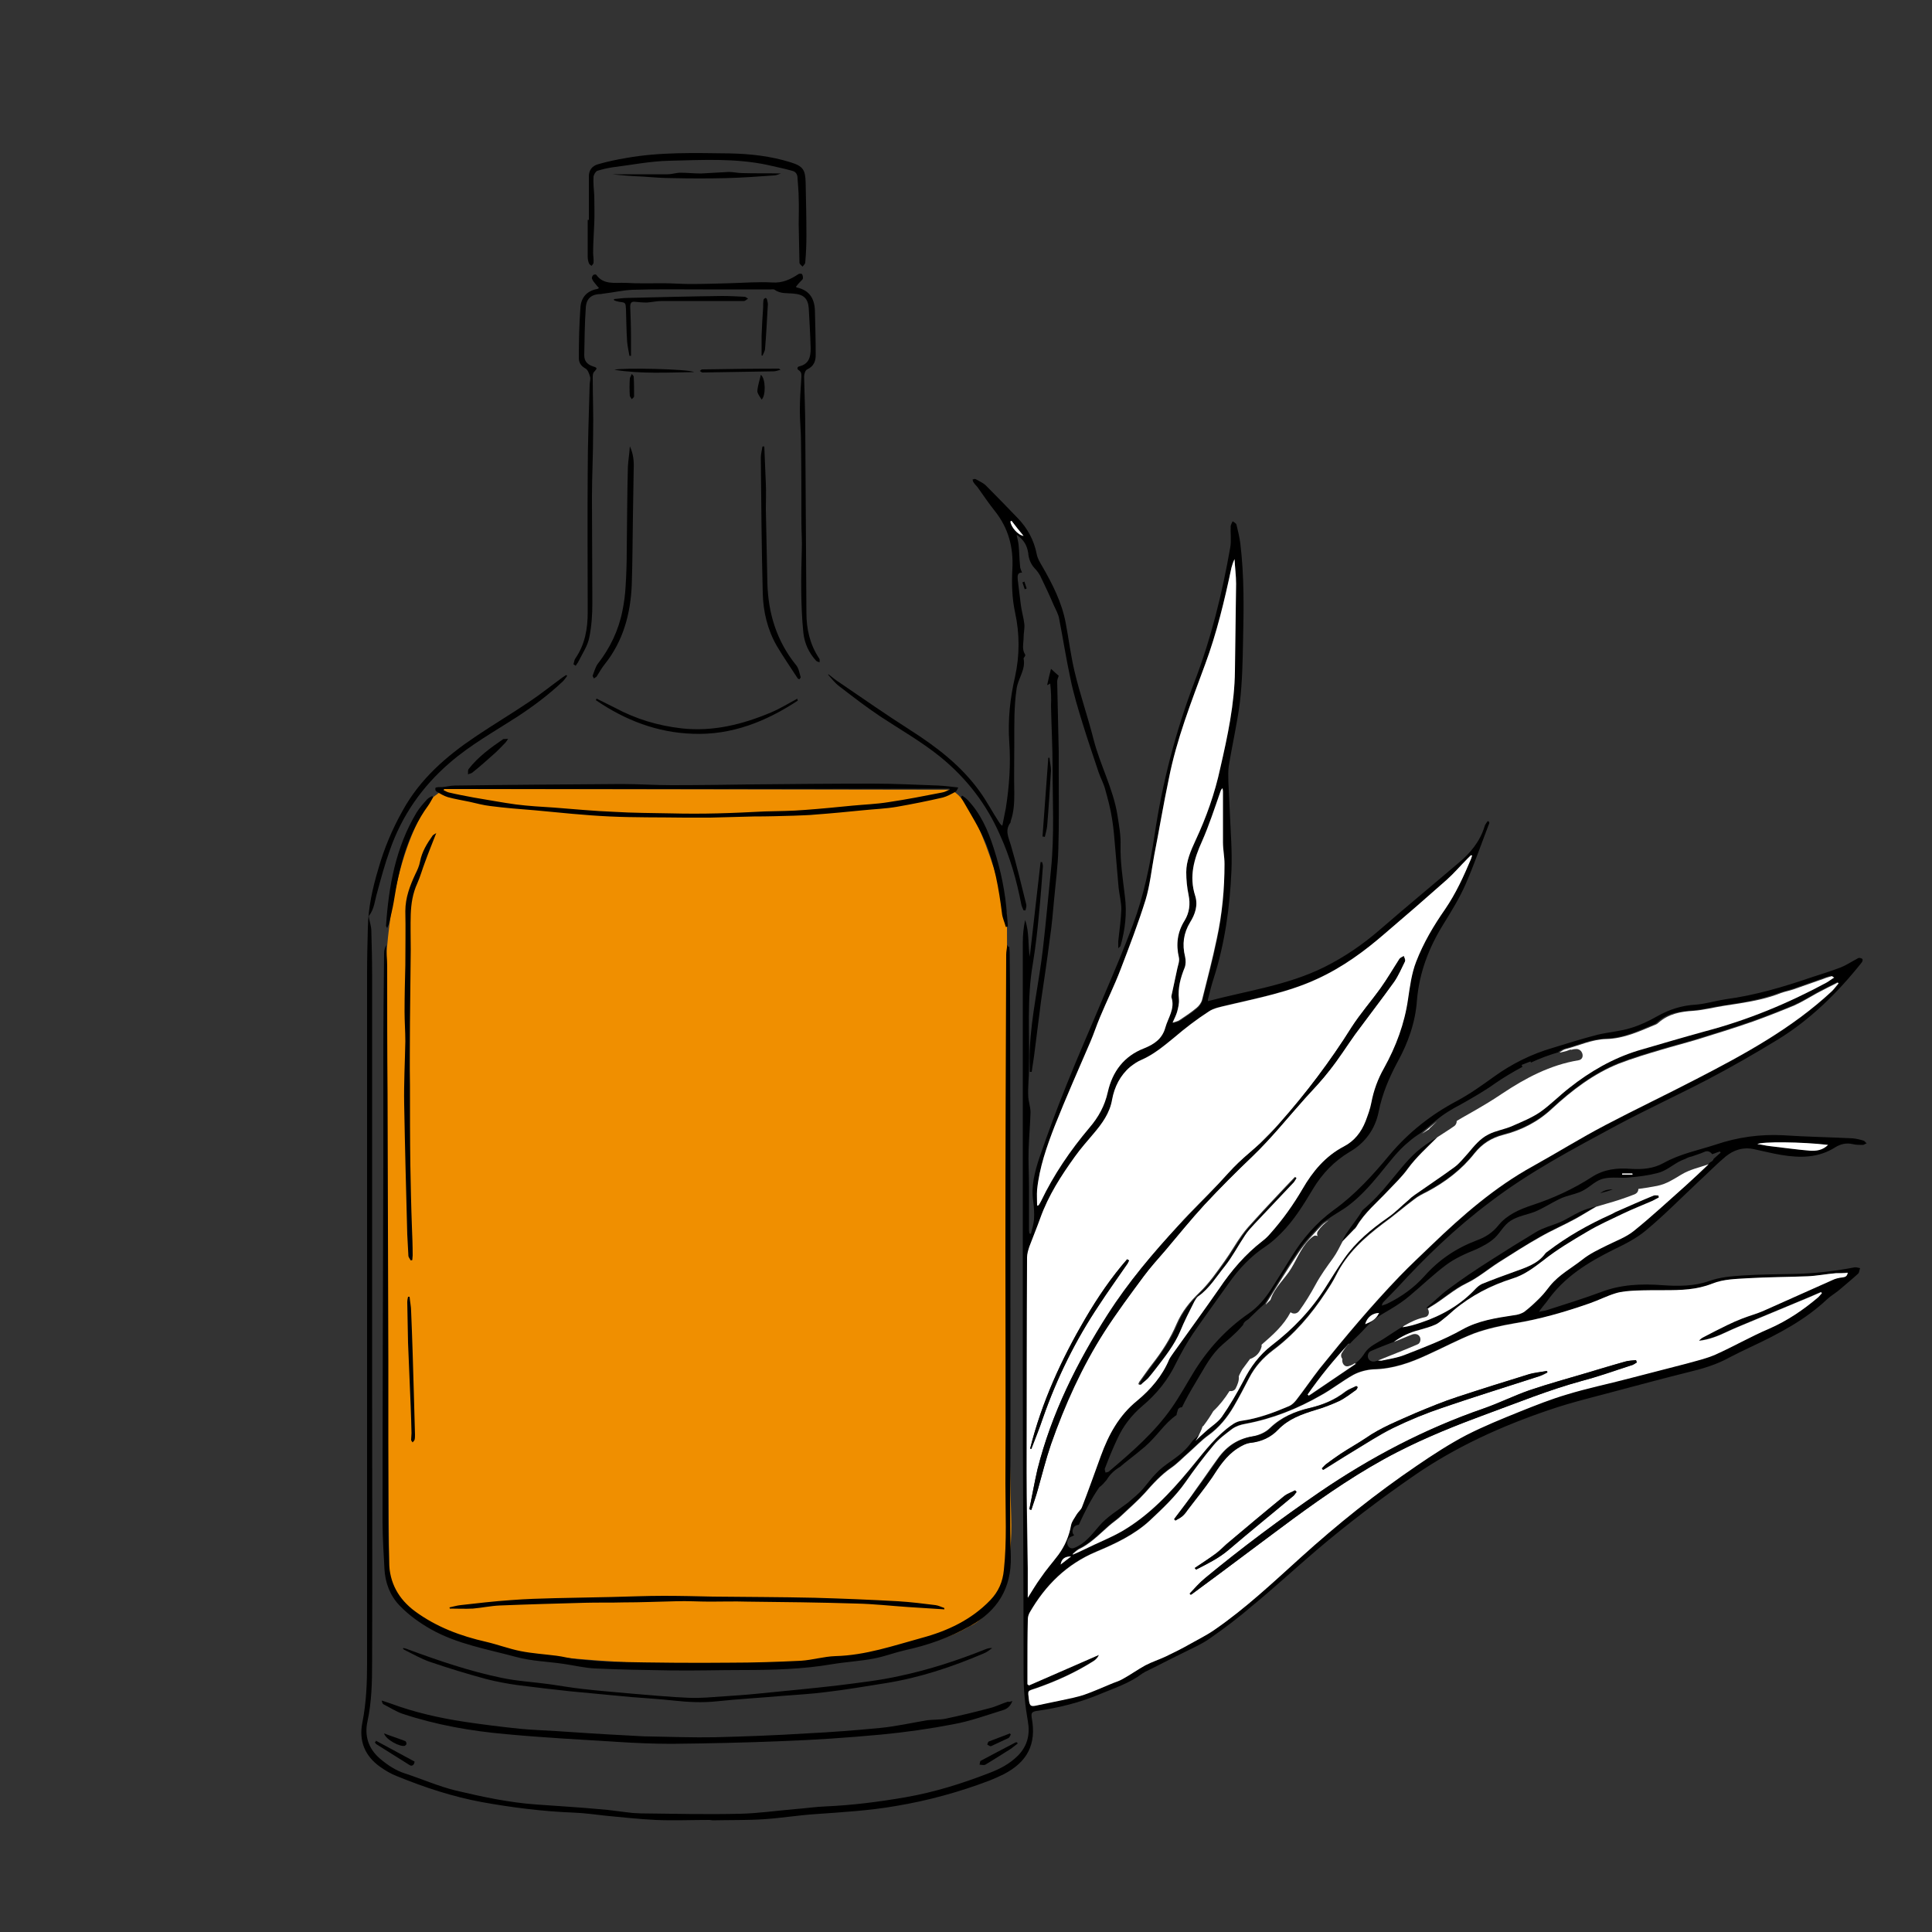 <?xml version="1.0" encoding="utf-8"?>
<!-- Generator: Adobe Illustrator 26.3.1, SVG Export Plug-In . SVG Version: 6.00 Build 0)  -->
<svg version="1.1" xmlns="http://www.w3.org/2000/svg" xmlns:xlink="http://www.w3.org/1999/xlink" x="0px" y="0px"
	 viewBox="0 0 500 500" style="enable-background:new 0 0 500 500;" xml:space="preserve">
<rect x="0" y="0" width="500" height="500" fill="#333333" stroke="none"/>
<style type="text/css">
	.st0{fill:#F08F00;}
	.st1{fill:#FFFFFF;}
</style>
<g id="Calque_2">
	<path class="st0" d="M112.1,206.3c0,0-12.5,13.6-12.5,52.7s1.1,145.3,1.1,145.3s-1.6,15,19.8,20.8s105,11,130.6-4.3
		c0,0,11.4-4.2,10.6-28.2c-0.9-24-1.1-155.8-1.1-155.8s-6.9-29.7-14.7-32.4l-131-0.2L112.1,206.3z"/>
</g>
<g id="Calque_1">
	<g id="OBJECTS">
		<g>
			<path d="M366.6,298.1c-2.7,2.4-4.9,5.4-7.2,8.1c-2,2.5-4.3,4.9-6.8,7c-1.2,2.1-2.7,3.8-4,5.8c-0.5,0.7-0.9,1.5-1.3,2.3
				c1-1,2-2,2.9-3c0.2-0.3,0.5-0.5,0.7-0.8c2.1-3.6,5.3-6.2,8.1-9.2c1.8-1.9,3.7-3.7,5.2-5.8c2.2-3,5-5.5,7.6-8.1
				C370,295.5,368.2,296.7,366.6,298.1z"/>
			<path d="M417.6,323.4c2.9-1.4,5.9-2.9,8.4-5c4.8-4,9.2-8.5,13.8-12.8c2.3-2.1,4.4-4.3,6.8-6.3c2.1-1.7,4.5-2.5,7.3-1.9
				c2.4,0.5,4.7,1.1,7.1,1.5c4.9,0.8,9.6,0.8,14-2c1.3-0.8,2.8-1.2,4.5-0.8c0.8,0.2,1.7,0.2,2.6,0.2c0.3,0,0.6-0.3,1-0.4
				c-0.3-0.2-0.5-0.6-0.8-0.7c-0.9-0.3-1.9-0.5-2.8-0.6c-6-0.3-12.1-0.4-18.1-0.8c-5.9-0.3-11.7,0.5-17.3,2.4
				c-4.6,1.5-9.3,2.4-13.6,4.8c-2.5,1.4-5.4,1.7-8.4,1.5c-3.6-0.3-7,0.1-10.1,2.1c-4.8,3.1-10,5.5-15.5,7.3
				c-3.3,1.1-6.5,2.5-8.7,5.2c-1.5,1.9-3.4,3.1-5.6,3.9c-5.3,2-9.8,5-13.6,9.3c-2.7,3-5.9,5.3-9.6,7.1c-0.4,0.2-0.9,0.3-1.4,0.5
				c0.1-0.4,0.2-0.7,0.4-0.9c1.2-1.2,2.3-2.4,3.5-3.6c7.4-8.1,15.3-15.7,24.1-22.3c10.2-7.8,21.6-13.8,32.9-19.9
				c7.7-4.1,15.7-7.8,23.4-11.8c6.1-3.2,12.2-6.7,18.1-10.3c8.5-5.2,15.6-12.2,21.8-20c0.2-0.2,0.3-0.7,0.2-0.9
				c-0.2-0.2-0.6-0.3-0.9-0.3c-0.4,0.1-0.7,0.4-1,0.5c-1.3,0.7-2.5,1.5-3.8,2c-2.4,0.9-4.9,1.7-7.4,2.5c-7.3,2.5-14.7,4.7-22.3,5.7
				c-2.6,0.4-5.2,1.2-7.7,1.4c-3.6,0.2-6.8,1.2-10,3c-2.1,1.2-4.4,2.3-6.7,3c-2.8,0.9-5.9,1.1-8.8,1.8c-3.9,1-7.7,2.2-11.6,3.4
				c-5.5,1.6-10.5,4.1-15.1,7.4c-3.2,2.3-6.4,4.6-9.8,6.4c-6.6,3.5-12.4,8.1-17.2,13.8c-4.4,5.3-9,10.4-14.6,14.4
				c-4.5,3.3-8,7.4-10.9,12.1c-1.8,2.9-3.6,5.8-5.4,8.6c-1.5,2.3-3.3,4.4-5.6,6c-5.8,4-10.5,9.1-14.2,15.1c-1.9,3.1-3.7,6.4-5.8,9.4
				c-4.5,6.4-10.3,11.4-16.2,16.4c-0.2,0.2-0.6,0.2-0.9,0.3c-0.1-0.4-0.3-0.9-0.1-1.2c1-2.6,2-5.1,3.2-7.6c1.5-3.3,3.7-6.1,6.4-8.4
				c3.7-3.1,6.7-6.8,8.8-11.2c1.3-2.6,2.7-5.1,4.3-7.5c3-4.4,6.2-8.7,9.3-13.1c2.6-3.7,5.7-7,9.5-9.5c1.5-1,2.8-2.2,4-3.4
				c3.4-3.4,5.9-7.5,8.3-11.5s5.5-7.2,9.5-9.6c4-2.3,6.6-5.9,7.5-10.4c0.9-4.6,2.7-8.8,4.9-12.9c2.7-4.9,4.6-10.2,5-15.9
				c0.6-7.2,3.1-13.7,6.9-19.8c2.1-3.4,4.2-6.8,5.8-10.5c2.2-5.1,4-10.3,6-15.5c0.1-0.1,0-0.3-0.1-0.5c-0.1,0-0.2-0.1-0.3-0.1
				c-0.3,0.5-0.7,0.9-0.8,1.4c-1.2,3.9-3.7,6.9-6.7,9.4c-6.8,5.8-13.7,11.5-20.5,17.4c-4.4,3.8-9.1,7-14.3,9.6
				c-9.5,4.7-19.9,6.1-30.1,8.8c0-0.2,0-0.3,0-0.4c0.5-1.9,0.9-3.7,1.5-5.5c2.9-9.1,4.2-18.5,4.6-28c0.2-4.8-0.2-9.7-0.4-14.5
				c-0.1-2.8-0.3-5.6-0.4-8.4c0-1.3-0.1-2.7,0.1-4c0.9-5.6,2.2-11.1,2.9-16.7c0.6-5.2,0.7-10.5,0.8-15.8c0.2-8.4,0.3-16.8-0.7-25.1
				c-0.2-1.6-0.6-3.3-1-4.9c-0.1-0.4-0.6-0.6-1-0.9c-0.2,0.4-0.4,0.8-0.5,1.2c-0.1,1.8,0.2,3.7-0.1,5.5c-2.1,12-5,23.8-9.4,35.2
				c-4.8,12.7-8.2,25.8-10.2,39.3c-1.2,7.9-2.8,15.7-5.6,23.2c-2.3,6.2-4.9,12.3-7.5,18.4c-3.2,7.7-6.6,15.3-9.7,23.1
				c-2.5,6.2-4.8,12.4-7,18.8c-1.2,3.6-2.2,7.4-1.6,11.3c0.2,1.5,0.3,3.1,0.2,4.7c-0.1,1.2-0.5,2.5-0.8,3.7c-0.1,0-0.2,0-0.4-0.1
				c0-0.3-0.1-0.6-0.1-0.9c0-3.8,0-7.6,0-11.4c0-3.1-0.2-6.2-0.1-9.3c0.1-3.2,0.4-6.5,0.5-9.7c0-1.5-0.6-3-0.6-4.4
				c-0.1-2.3,0.2-4.5,0.2-6.8c0.2-9.1-0.6-18.2,1-27.3c0.7-4.3,1.2-8.6,1.6-13c0.4-4,0.7-8.1,1-12.2c0-0.4-0.1-0.7-0.2-1.1
				c-0.1,0-0.3,0-0.4,0c-0.9,8.2-1.9,16.3-2.8,24.5c-0.5-3.2-0.1-6.4-1.2-9.5c-0.4,1.9-0.6,3.8-0.6,5.7c0,37.2,0,74.4,0,111.6
				c0,26,0.2,52,0.2,78c0,4.1,0.4,8,1.1,12c0.6,3.3,0,6.3-2.5,8.9c-2.2,2.2-4.7,3.5-7.6,4.6c-7,2.7-14,4.9-21.4,6.2
				c-6.9,1.2-13.9,2.1-20.9,2.4c-2.6,0.1-5.2,0.5-7.9,0.7c-4.7,0.4-9.5,1.1-14.2,1.2c-8.5,0.2-17.1,0-25.7-0.1c-0.7,0-1.4-0.1-2-0.1
				c-2.9-0.3-5.9-0.8-8.8-1c-5.4-0.5-10.8-0.8-16.2-1.2c-7.1-0.5-14-2-20.8-3.6c-4.5-1.1-8.8-3-13.1-4.4c-2.5-0.8-4.6-2.2-6.6-3.9
				c-3-2.6-4-5.9-3.2-9.6c1.1-5.1,1.2-10.2,1.2-15.3c0.1-24.6,0-49.1,0-73.7c0-34.8,0-69.7,0-104.5c0-3.7-0.1-7.4-0.2-11.1
				c0-1.1-0.4-2.2-0.6-3.3c0-0.2-0.1-0.5,0-0.6c1.4-1.8,1.5-4,2.1-6c1-3.7,2-7.4,3.3-11c3.1-8.9,8.3-16.4,15.5-22.6
				c5.3-4.6,11.4-8,17.3-11.8c4.3-2.8,8.3-5.8,12-9.3c0.4-0.4,0.7-0.9,1.1-1.4c-0.1-0.1-0.2-0.1-0.3-0.2c-0.3,0.2-0.6,0.4-0.9,0.6
				c-2.9,2.1-5.6,4.3-8.6,6.3c-4.6,3.1-9.3,5.9-13.9,9c-7.6,5.1-14.4,11-18.9,19.2c-2.7,4.8-4.8,9.8-6.3,15.1
				c-1.5,5-2.6,10-2.7,15.2c-0.1,3.9-0.2,7.8-0.2,11.6c0,59.6,0,119.1,0,178.7c0,5.1-0.2,10.2-1.2,15.3c-1,4.8,0.6,8.7,4.5,11.5
				c1.4,1,2.9,1.9,4.5,2.5c7.1,2.9,14.4,5.3,22,6.7c7.8,1.4,15.7,2.4,23.6,2.7c2.8,0.1,5.6,0.5,8.3,0.8c4.3,0.4,8.7,0.9,13,1.1
				c4.6,0.2,9.2,0,13.9,0c0.3,0,0.6,0.1,0.8,0.1c4.5-0.1,9,0,13.5-0.3c4.3-0.3,8.6-1,13-1.3c7-0.5,14-0.9,20.9-2.1
				c8.4-1.4,16.4-3.6,24.3-6.6c1.2-0.5,2.4-1,3.6-1.6c6.2-3.2,8.6-7.8,7.3-14.7c-0.2-1.3,0.2-1.5,1.2-1.7c5.8-0.8,11.4-2.2,16.8-4.5
				c3.6-1.5,7.3-2.7,10.5-5.1c0.2-0.2,0.6-0.3,0.8-0.5c3.1-1.5,6.1-3.1,9.2-4.6c2.5-1.3,5.2-2.4,7.5-4c3.9-2.7,7.7-5.6,11.3-8.7
				c5.6-4.6,10.9-9.5,16.4-14.2c8-6.8,16.4-13.2,25.1-19.2c10.8-7.5,22.7-12.9,35.1-17.1c5.8-2,11.8-3.4,17.7-5c6-1.6,12-3.2,18-4.7
				c3.8-0.9,7.6-2,11-3.9c1.9-1,3.8-1.9,5.7-2.8c7-3.3,13.9-6.9,19.6-12.3c1.1-1,2.4-1.7,3.5-2.7c1.5-1.3,3.1-2.6,4.5-3.9
				c0.3-0.3,0.3-1,0.5-1.4c-0.5-0.1-1.1-0.3-1.5-0.2c-5.2,1-10.5,1.6-15.8,1.7c-4.4,0.1-8.8,0.1-13.2,0.4c-2.8,0.2-5.7,0.4-8.5,1.4
				c-3.9,1.4-8.1,1.4-12.2,1.1c-5.4-0.4-10.7-0.2-15.9,1.8c-4.6,1.7-9.4,3.2-14.1,4.7c-0.6,0.2-1.3,0.2-1.9,0.4
				c0.6-1,1.3-1.7,1.9-2.5C404.8,330.4,411,326.7,417.6,323.4z M473.1,296.3c-1.4,1.4-3.1,1.6-4.7,1.5c-3.5-0.3-7-0.8-10.5-1.2
				c-1-0.1-2-0.4-3.1-0.5C455.9,295.4,466.4,295.5,473.1,296.3z M419.9,303.6h2.6c0,0.1,0,0.2,0,0.3h-2.7
				C419.9,303.9,419.9,303.8,419.9,303.6z M475.9,254.5c-0.6,0.7-1.1,1.4-1.7,2c-10.3,9.6-22.6,16.3-35,22.7
				c-7.9,4.1-15.9,7.9-23.7,12c-6.3,3.3-12.4,7.1-18.7,10.6c-9.8,5.4-18.2,12.7-26.2,20.4c-2.8,2.7-5.6,5.3-8.3,8.1
				c-7.3,7.6-14.1,15.7-20.7,23.9c-2.1,2.7-4,5.5-6.1,8.2c-0.5,0.6-1.1,1.2-1.8,1.5c-4,1.7-8,3.2-12.3,3.8c-1.6,0.2-2.7,1.2-3.9,2.1
				c-3.8,3.1-6.6,7-9.7,10.7c-5,6-10.4,11.7-17.2,15.7c-3.1,1.8-6.5,3.1-9.7,4.7c-1,0.5-2.1,1-3.1,1.4c-0.1-0.1-0.1-0.2-0.2-0.3
				c0.5-0.4,1-0.9,1.5-1.2c3-1.4,5.3-3.8,7.8-6c1.1-1,2.4-1.8,3.5-2.9c2-1.9,4.1-3.7,5.9-5.7c2.1-2.4,4.2-4.7,6.8-6.5
				c1.6-1.1,3-2.6,4.5-3.9c1.7-1.5,3.3-3.2,5.1-4.5c2.8-2,4.9-4.6,6.6-7.5c1.4-2.4,2.7-4.9,4-7.4c1.5-2.9,3.6-5.2,6.1-7.1
				c5.5-4.1,9.9-9.2,13.7-15c1-1.5,1.9-2.9,2.7-4.5c2.8-5.6,7.2-9.6,12.1-13.3c2.8-2,5.4-4.3,8.1-6.3c1-0.8,2.2-1.4,3.4-2
				c4.7-2.5,8.9-5.7,12.2-9.9c2-2.5,4.4-4,7.5-4.8c4.7-1.2,9-3.4,12.6-6.8c5.1-4.7,10.7-9,17.2-11.6c3.6-1.4,7.3-2.5,11-3.6
				c3-0.9,6.1-1.7,9.1-2.6c4.9-1.5,9.7-3,14.6-4.7c3.6-1.3,7.2-2.7,10.8-4.2c2-0.9,3.9-2.1,5.9-3.2c1.7-0.9,3.5-1.8,5.3-2.7
				C475.7,254.4,475.8,254.4,475.9,254.5z M356.9,339.8c-0.8,1.7-2.1,2.3-3.6,2.9C353.8,340.9,355.2,339.8,356.9,339.8z M286.4,383
				c0.8-1.4,2.1-2.6,3.5-3.4c0.7-0.6,1.4-1.2,2.2-1.8c1.4-1.1,2.8-2.2,4.2-3.4c1.5-1.3,2.7-2.7,4-4.2s2.6-2.9,4.2-4
				c0-0.3,0.1-0.6,0.2-0.9c0.1-0.6,0.4-1.1,1.2-1.1c1-2.1,2.2-4.2,3.4-6.2c1.9-3.1,3.5-6.4,6.1-9.1c1.3-1.3,2.8-2.4,4.1-3.7
				c0.8-0.7,1.5-1.5,2.2-2.3c0.2-0.8,0.8-1.1,1.4-1.5c0.2-0.2,0.3-0.3,0.5-0.5c1.2-1.2,2.5-2.4,3.8-3.6v-0.1
				c2.9-4.5,5.6-9.1,8.6-13.5c1.7-2.5,3.9-4.7,5.9-6.9c0.5-0.5,1.2-0.9,1.8-1.3c1.7-1.3,3.6-2.2,5.4-3.6c2.9-2.2,5.6-5.2,7.9-8
				c2.4-2.9,4.7-6.1,7.7-8.5c0.9-0.8,1.9-1.5,3-2.2c1.3-1.1,2.6-2.1,3.9-3.2l0,0c2-1.7,4.2-3,6.5-4.2c3-1.7,6-3.4,8.8-5.4
				c2.3-1.6,4.7-3,7.1-4.3c-0.1-0.2-0.1-0.3-0.2-0.5c0.8-0.3,1.5-0.6,2.3-0.9c0,0.1,0.1,0.2,0.1,0.3c2.3-1.1,4.8-2,7.2-2.7l-0.1-0.1
				c0.5-0.3,1-0.7,1.5-0.8c3.5-0.9,6.8-2.5,10.5-2.6c4.6-0.1,8.6-2,12.7-3.7c0.3-0.1,0.6-0.3,0.8-0.5c2.6-2.4,5.7-2.9,9.1-3.1
				c2.6-0.2,5.3-0.9,7.9-1.3c1.3-0.2,2.6-0.4,3.9-0.6c3.7-0.6,7.3-1.4,10.8-2.7c1.1-0.4,2.3-0.6,3.4-1c2.6-0.9,5.1-1.8,7.7-2.7
				c0.7-0.3,1.5-0.5,2.2-0.7c0.1,0.1,0.1,0.3,0.2,0.4c-0.7,0.4-1.3,1-2,1.3c-10,5.4-20.5,9.6-31.4,12.6c-5.8,1.6-11.6,3.3-17.4,5
				c-6.6,1.9-12.4,5.3-17.7,9.6c-2.6,2.1-4.9,4.5-7.6,6.3c-2.2,1.5-4.7,2.6-7.2,3.6c-2,0.9-4.2,1.2-6.2,2.2c-2.2,1.1-3.8,3-5.3,4.9
				c-1,1.3-2.1,2.6-3.4,3.5c-3.4,2.5-6.9,4.8-10.3,7.2c-0.6,0.4-1.1,0.9-1.7,1.4c-1.8,1.5-3.4,3.1-5.3,4.5c-4.3,3-8.3,6.3-11.3,10.6
				c-1.7,2.4-3.2,4.9-4.8,7.4c-3.7,5.9-8.5,10.9-14,15.1c-3.3,2.5-5.5,5.6-7.3,9.2c-1.6,3.2-3.5,6.4-5.6,9.3c-1,1.5-2.8,2.5-4.2,3.8
				c-0.9,0.8-1.7,1.6-2.6,2.4c-0.6,0.8-1.2,1.6-1.9,2.3c-2.3,2.4-5.4,3.8-7.6,6.2c-1.2,1.2-2.2,2.6-3.3,3.9c-1.2,1.4-2.6,2.5-4,3.7
				c-2.6,2-5.4,3.6-7.5,6.1c-1.9,2.2-3.6,4.5-6.4,5.6c-1.8,0.7-2.6-2.2-0.8-2.9c0.3-0.1,0.5-0.2,0.8-0.4c-0.2-0.2-0.4-0.4-0.4-0.7
				c-0.1-0.4,0-0.8,0.2-1.2c0.2-0.3,0.5-0.6,0.9-0.7c0.2,0,0.3-0.1,0.5-0.1c1.5-3.3,3.2-6.7,5.3-9.7
				C285.2,384.4,285.8,383.7,286.4,383z M277.2,402.8c-1,0.8-1.8,1.4-2.7,2.1C274.7,403.5,275.5,402.8,277.2,402.8z M315,243.1
				c-1.1,5.3-2.5,10.6-3.8,15.8c-0.2,0.8-0.8,1.6-1.4,2.1c-1.3,1.1-2.8,2.1-4.3,3.1c-0.5,0.4-1.2,0.5-1.8,0.7
				c-0.1-0.1-0.1-0.2-0.2-0.3c0.4-0.9,0.8-1.7,1.1-2.6c0.3-1.1,0.6-2.3,0.5-3.4c-0.3-2.9,0.4-5.5,1.5-8.2c0.3-0.8,0.3-1.9,0.1-2.8
				c-0.8-3.2-0.4-6.1,1.3-8.9c1.3-2.1,2.1-4.4,1.3-6.9c-1.6-5-0.3-9.5,1.8-14.1c1.8-4.1,3.2-8.4,4.7-12.7c0.1-0.3,0.2-0.7,0.6-1
				c0,0.3,0.1,0.5,0.1,0.8c0,4.4,0,8.8,0,13.2c0,1.9,0.4,3.7,0.4,5.6C316.9,230.3,316.3,236.7,315,243.1z M268.4,307.9
				c0.6-5.8,2.5-11.2,4.6-16.6c2.9-7.3,6.1-14.5,9.2-21.7c0.9-2.1,1.6-4.3,2.5-6.4c1.7-4.1,3.7-8.1,5.3-12.3c2.3-6,4.6-12,6.5-18.1
				c1.1-3.7,1.5-7.6,2.2-11.4c1.3-6.6,2.4-13.3,3.8-19.9c2-10.2,5.8-19.8,9.4-29.6c3-8.1,5-16.5,6.8-25c0.2-0.7,0.4-1.4,0.8-2.2
				c0.1,2.1,0.4,4.3,0.4,6.4c-0.1,7.5-0.2,15-0.3,22.5c-0.1,8.6-1.9,16.9-3.8,25.2c-1.4,6.5-3.6,12.7-6.4,18.7
				c-1.2,2.6-2.4,5.3-2.4,8.2c0,2,0.2,4,0.6,5.9c0.5,2.4,0.2,4.6-1,6.6c-1.9,3-2.3,6.2-1.5,9.6c0.2,0.9-0.2,1.9-0.4,2.8
				c-0.5,2.3-1,4.7-1.5,7c0,0.2-0.1,0.4,0,0.6c0.9,2.9-0.9,5.2-1.6,7.7c-0.8,2.9-2.8,4.3-5.5,5.4c-5.2,2-8.2,6-9.4,11.3
				c-0.8,3.6-2.4,6.5-4.8,9.3c-4.9,5.8-9.2,12.1-12.5,19c-0.2,0.4-0.4,0.7-0.6,1c-0.1,0-0.3,0-0.4,0
				C268.4,310.6,268.3,309.2,268.4,307.9z M265.9,325.3c0-0.9,0.3-1.9,0.6-2.8c0.9-2.4,1.9-4.8,2.8-7.3c2.1-5.9,5.4-11,9-16
				c1.5-2.1,3.2-4,4.8-5.9c2.2-2.6,4.2-5.3,4.8-8.8c0.6-3.3,2.1-6.3,4.7-8.5c0.9-0.7,1.9-1.4,2.9-1.8c3.2-1.4,5.8-3.6,8.5-5.8
				c2.8-2.4,5.8-4.7,8.9-6.7c1.3-0.9,3.1-1.2,4.7-1.6c8-1.9,16-3.4,23.5-6.9c6.5-3,12.1-7.1,17.4-11.7c5.4-4.6,10.7-9.2,16-13.9
				c1.9-1.7,3.5-3.6,5.3-5.4c0.3-0.3,0.6-0.6,0.9-0.9c0.1,0,0.1,0.1,0.2,0.1c-0.1,0.3-0.2,0.6-0.3,0.9c-1.9,4.5-3.9,8.9-6.7,13
				c-3,4.3-5.6,8.7-7.5,13.6c-1.2,3.1-1.6,6.4-2.1,9.7c-0.9,6.3-3.1,12.2-6.2,17.8c-1.6,2.8-2.7,5.8-3.3,9c-0.3,1.6-0.9,3.2-1.5,4.8
				c-1.1,2.8-2.9,5.1-5.6,6.5c-4.8,2.5-8.1,6.5-10.7,11c-2.4,4.1-5.1,7.9-8.3,11.5c-0.6,0.7-1.3,1.4-2.1,2c-4.4,3.4-8,7.6-11.1,12.2
				c-3.9,5.6-7.9,11.1-11.9,16.7c-0.4,0.6-0.8,1.1-1.1,1.7c-1.8,4.3-4.8,7.8-8.3,10.7c-4.7,3.8-7.4,8.8-9.4,14.3
				c-1.6,4.4-3.2,8.9-4.9,13.3c-0.3,0.7-1,1.2-1.4,1.9c-0.5,0.9-1.2,1.7-1.4,2.7c-0.5,2.8-1.6,5.4-3.3,7.7c-1.5,2-3.2,3.9-4.6,6
				c-1.1,1.5-2.1,3.2-3.3,5.1c0-2.8,0-5.2,0-7.7c-0.1-8.3-0.3-16.5-0.3-24.8C265.8,362.3,265.9,343.8,265.9,325.3z M411.6,337.3
				c2.3-0.8,4.4-1.9,6.7-2.6c1.6-0.5,3.4-0.6,5.1-0.7c2.5-0.1,5.1-0.1,7.6-0.1c4.2,0,8.3-0.1,12.3-1.7c3-1.2,6.2-1.2,9.3-1.4
				c5.1-0.3,10.2-0.3,15.3-0.5c2.5-0.1,4.9-0.6,7.4-0.8c0.9-0.1,1.9-0.1,2.9-0.2c-0.2,1-0.7,1.1-1.4,1.2c-0.9,0.1-1.8,0.3-2.6,0.7
				c-5.9,2.6-11.8,5.3-17.7,7.9c-1.8,0.8-3.7,1.3-5.5,2c-1.3,0.5-2.7,1.1-3.9,1.7c-2.1,1-4.2,2.1-6.3,3.2c-0.4,0.2-0.8,0.5-1.1,0.9
				c2.6-0.3,4.9-1.2,7.2-2.3c1.9-0.9,3.9-1.7,5.8-2.5c5.2-2.2,10.4-4.3,15.6-6.5c1-0.4,2-0.9,3-1.3c0.1,0.1,0.1,0.2,0.2,0.3
				c-0.3,0.3-0.6,0.7-0.9,1c-3.9,3.3-8,6.1-12.8,8.2c-4.7,2-9.2,4.6-13.9,6.7c-2.3,1-4.9,1.6-7.4,2.3c-5,1.3-10.1,2.6-15.1,3.9
				c-5.3,1.4-10.7,2.5-15.9,4.1c-4.1,1.2-8.1,2.8-12.1,4.4c-4.7,1.9-9.4,3.8-13.9,6.1c-4.4,2.3-8.7,5.1-12.8,7.9
				c-10.6,7.2-20.6,15.2-30.1,23.8c-7.2,6.5-14.3,13.2-22.3,18.7c-2,1.4-4.1,2.4-6.2,3.6s-4.3,2.3-6.4,3.3c-1.7,0.8-3.6,1.4-5.3,2.3
				c-2,1.1-3.8,2.4-5.8,3.5c-1,0.6-2.2,0.9-3.3,1.4c-2.2,0.9-4.4,1.9-6.7,2.7c-1.8,0.6-3.8,1-5.7,1.4c-2.2,0.5-4.5,0.9-6.7,1.4
				c-1.4,0.3-1.7,0.1-1.9-1.3c-0.3-2.9-0.6-2.3,2.2-3.3c5.1-1.8,9.9-4,14.5-6.9c0.6-0.4,1.1-0.9,1.4-1.6c-6,2.6-12.1,5.3-18.1,7.9
				c-0.1-0.1-0.3-0.2-0.4-0.3c0-1.2,0-2.4,0-3.7c0-4.4,0-8.7,0.1-13.1c0-0.6,0.2-1.3,0.5-1.8c4.1-7.1,9.6-12.5,17.2-15.7
				c5-2.1,9.9-4.4,13.9-8.1c3.3-3.1,6.6-6.2,9.2-9.9c2.3-3.3,4.7-6.5,7.3-9.6c1.3-1.6,3.1-2.9,4.8-4.2c1-0.7,2.2-1.1,3.4-1.3
				c7-1.3,13.5-3.9,19.6-7.4c2.9-1.6,5.5-3.7,8.4-5.3c1.5-0.8,3.4-1.3,5.1-1.4c5.1-0.1,9.6-1.7,14.1-3.8c4-1.8,7.9-3.9,12-5.5
				c3.3-1.2,6.9-2,10.4-2.6C398.8,341.4,405.2,339.5,411.6,337.3z M394.8,339.3c-0.8,0.6-1.9,0.9-2.9,1c-4.6,0.7-9.3,1.4-13.3,3.7
				c-4.8,2.7-9.9,4.6-15,6.6c-1.8,0.7-3.8,1-5.7,1.4c-0.4,0.1-0.8,0-1.1,0c-0.2,0.1-0.4,0.2-0.6,0.2c-0.7,0.3-1.6,0.2-2-0.5
				c-0.4-0.6-0.2-1.7,0.5-2c2-0.9,4.1-1.7,6.2-2.5c2-1.4,4.2-2.5,6.6-3.1c1.4-0.4,2.9-0.8,4.2-1.4c0.9-0.4,1.7-1.1,2.5-1.8
				c0.7-0.6,1.4-1.2,2.2-1.9c4.5-3.8,9.5-6.5,15.2-8.2c3-0.9,5.5-2.8,8-4.7c3.5-2.8,7.4-5.1,11.3-7.4c3-1.8,6.2-3.2,9.3-4.7
				c2.5-1.2,5-2.2,7.6-3.3c0.6-0.3,1.2-0.6,1.7-0.9c0-0.2-0.1-0.3-0.1-0.5c-0.4,0-0.9-0.2-1.2,0c-3.2,1.3-6.4,2.7-9.5,4.1
				c-0.5,0.2-1,0.6-1.6,0.8c-5.8,2.6-11.4,5.7-16.4,9.6c-0.2,0.2-0.5,0.3-0.6,0.5c-2,2.8-5.2,3.6-8.2,4.8c-2.7,1-5.5,2-8.2,3.1
				c-0.6,0.2-1.2,0.7-1.6,1.2c-4,4.2-8.8,7-14.2,8.8c-1.5,0.5-3.1,1-4.8,1.2c0.2-0.1,0.3-0.3,0.5-0.4c-2,1.1-3.8,2.4-5.7,3.6
				c-1.6,1-3.5,1.8-4.6,3.4c-0.7,1.1-1.4,2-2.4,2.7c0.1,0.1,0.1,0.1,0.2,0.2c-4.1,2.8-8.1,5.5-12.1,8.2c-0.1-0.1-0.2-0.2-0.3-0.3
				c3.1-4.6,6.7-8.9,10.7-13.2c0,0.1,0,0.1,0,0.1c0.6-0.7,1.3-1.3,2-2c1.4-1.3,2.6-2.9,4.1-4.1c1.4-1.1,2.9-1.9,4.4-2.8
				c1.8-1.1,3.5-2.2,5.1-3.6c3.1-2.6,6-5.4,9.2-7.8c2.4-1.8,5.2-3,7.9-4.1c1.7-0.8,3.4-1.7,4.7-2.9c1.5-1.4,2.4-3.4,4.2-4.5
				c1.9-1.2,4.1-1.5,6.2-2.3c2.2-0.9,4.3-2.3,6.4-3.3c2-1,4.4-1.2,6.3-2.3c1.8-1,3.2-2.6,5.2-3c2.2-0.5,4.5,0,6.8-0.3
				c2.3-0.2,4.7-0.5,7-1.1c2.1-0.5,3.7-1.9,5.5-2.9c0.6-0.3,1.2-0.6,1.8-0.8c0.5-0.3,1.1-0.5,1.6-0.6c1.1-0.4,2.2-0.7,3.3-1.2
				c0.8-0.4,1.6,0,2,0.6c0.7-0.2,1.3-0.5,2-0.7c0.1,0.1,0.1,0.2,0.2,0.3c-0.6,0.5-1.2,1.1-1.8,1.6l0,0c-0.1,0.3-0.3,0.6-0.7,0.8
				c-0.1,0-0.1,0.1-0.2,0.1c-2,1.9-3.9,3.7-6,5.6c-4.4,4-8.8,8-13.4,11.7c-2,1.6-4.6,2.6-6.9,3.7c-2.2,1.1-4.4,2.1-6.4,3.7
				c-2.8,2.2-6,3.9-8.3,6.7c-0.9,1-1.7,2.1-2.6,3.1C397.6,336.9,396.3,338.2,394.8,339.3z"/>
			<path d="M417.4,307.8c-0.8,0-1.6,0.1-2.3,0.4c-0.4,0.2-0.7,0.4-1,0.6C415.3,308.5,416.4,308.2,417.4,307.8z"/>
			<path d="M408.9,313.6c-1.9,0.9-3.5,2-5.4,2.8c-2,0.8-4,1.3-5.9,2.4c-4,2.4-8,4.9-11.9,7.4c-3.8,2.4-7.5,4.9-11.1,7.6
				c-1.9,1.4-3.5,3.1-5.4,4.6c0.1,0.1,0.1,0.1,0.2,0.2c0.2-0.1,0.4-0.3,0.6-0.4c3.3-1.9,6-4.6,9.5-6.2c3-1.4,5.5-3.6,8.3-5.4
				c3.5-2.2,7-4.4,10.6-6.5c3-1.7,6.2-3.1,9.3-4.8c1.8-1,3.6-2,5.3-3.1C411.6,312.6,410.2,313,408.9,313.6z"/>
			<path d="M261.2,245c0,0.5,0.1,0.9,0.1,1.4c0,3.4,0.1,6.8,0.1,10.2c0.1,39.7,0.1,79.4,0.1,119.1c0,9-0.2,18.1,0.1,27.1
				c0.2,8.3-3.5,14.1-10.5,18c-5.3,3-11,5-17,6.3c-2.6,0.6-5.2,1.6-7.8,2.1c-3.6,0.7-7.4,0.9-11,1.5c-7.6,1.3-15.3,1.5-22.9,1.5
				c-6.4,0-12.7,0.2-19.1,0.1c-6.4-0.1-12.8-0.2-19.1-0.5c-2.8-0.1-5.6-0.8-8.4-1.2c-4.1-0.6-8.3-0.7-12.3-1.8
				c-7.4-2-15.1-3.3-21.9-7.1c-3-1.7-5.8-3.7-8.2-6.2c-2.5-2.6-3.7-5.9-3.9-9.4c-0.2-4-0.5-8.1-0.5-12.1c0-31.2,0.1-62.3,0.2-93.5
				c0-8.7,0-17.4,0-26.2c0-9.2,0.1-18.4,0.2-27.6c0-0.7,0.2-1.4,0.5-2.1c0.1,1.8,0.3,3.6,0.3,5.4c0,11.1,0,22.2,0.1,33.2
				c0.1,22.9,0.1,45.8,0.2,68.7c0,13.6,0,27.2,0,40.8c0,3.9,0.1,7.7,0.2,11.6c0.1,5.3,2.4,9.5,6.7,12.7c5.6,4.1,11.8,6.4,18.4,7.9
				c3,0.7,5.9,1.8,8.9,2.4s6.2,0.8,9.3,1.2c1.7,0.2,3.4,0.7,5.2,0.9c3.5,0.3,6.9,0.7,10.4,0.7c9.7,0.2,19.5,0.3,29.3,0.2
				c6.1,0,12.3-0.2,18.4-0.5c3-0.2,5.9-1.1,8.9-1.2c7.8-0.2,15-2.7,22.3-4.7c6.7-1.8,12.9-4.7,17.8-9.8c2.1-2.2,3.2-4.7,3.5-7.8
				c0.8-7.4,0.4-14.9,0.4-22.3c0.1-20.2,0-40.4,0-60.6c0-25.4,0.1-50.9,0.2-76.3c0-0.9,0.2-1.7,0.3-2.6
				C260.9,245.1,261,245.1,261.2,245z"/>
			<path d="M214.4,174.5c1,0.8,2,1.6,3.1,2.3c6,4.1,11.9,8.2,18,12.1c6.9,4.4,13.3,9.3,18.1,16c1.8,2.5,3.2,5.2,4.9,7.8
				c0.2,0.3,0.4,0.7,0.9,1c0.3-1.5,0.6-3,0.9-4.5c0.9-5.7,1.3-11.4,0.9-17.1c-0.4-5.8,0.2-11.4,1.5-17c1.2-5.5,1.2-11.1,0-16.6
				c-0.8-3.7-0.9-7.5-0.7-11.3c0.3-5.5-1-10.5-4.5-14.9c-1.6-2-3-4.1-4.5-6.2c-0.3-0.4-0.7-0.7-1-1.2c-0.2-0.2-0.2-0.5-0.3-0.8
				c0.3-0.1,0.6-0.2,0.8-0.1c0.9,0.5,2,1,2.7,1.7c2.8,2.8,5.5,5.6,8.2,8.4c2.5,2.6,4.2,5.7,4.9,9.3c0.2,1.1,0.8,2.1,1.4,3.1
				c2.7,4.7,5.1,9.4,6.1,14.7c0.8,4.2,1.3,8.4,2.3,12.6c1.4,5.9,3.4,11.6,4.9,17.5c1.7,6.7,5.1,12.8,6.2,19.7
				c0.4,2.6,0.9,5.2,0.8,7.8c-0.1,4.4,0.6,8.7,1.1,13c0.6,4.5,0.1,8.7-1.1,13c0,0.1-0.2,0.2-0.6,0.6c0-0.8,0-1.3,0-1.8
				c0.3-2.8,0.7-5.5,0.8-8.3c0-1.8-0.5-3.7-0.7-5.5c-0.3-3.5-0.6-7-0.9-10.5c-0.2-2.5-0.4-4.9-0.8-7.4c-0.4-2.6-1.1-5.2-1.8-7.7
				c-0.4-1.5-1.2-2.9-1.7-4.4c-1.4-4.2-2.8-8.3-4.1-12.5c-1.2-3.9-2.4-7.8-3.2-11.8c-1.1-5.1-1.9-10.3-2.9-15.4
				c-0.2-1.2-0.9-2.4-1.4-3.5c-1.1-2.6-2.3-5.1-3.5-7.6c-0.4-0.7-0.9-1.4-1.5-2c-1-1.1-1.5-2.5-1.6-3.9c-0.3-1.9-1.1-3.4-3-4.7
				c0.2,1,0.4,1.7,0.5,2.5c0.2,1.9,0.2,3.8,0.4,5.7c0,0.5,0.3,1,0.5,1.6c-1.2-0.1-1.2,0.9-1.1,1.9c0.3,2.2,0.5,4.4,0.8,6.5
				c0.2,1.6,0.7,3.2,0.9,4.9c0.1,1.2-0.2,2.4-0.2,3.6c0,1.4-0.5,2.9,0.4,4.3c0.1,0.1,0,0.4-0.1,0.5c-0.1,0.2-0.3,0.4-0.3,0.5
				c0.6,2.9-1.4,5.1-1.8,7.8c-0.7,4.7-0.6,9.4-0.6,14.1c0,4.3-0.1,8.7,0,13c0,2.4-0.1,4.8-0.9,7.1c-0.1,0.1,0,0.4-0.1,0.5
				c-1.5,2-0.5,3.8,0.1,5.8c1.5,5.1,2.7,10.2,4,15.4c0.1,0.4-0.1,1-0.2,1.5c-0.2,0-0.3,0-0.5,0c-0.2-0.5-0.5-1-0.6-1.6
				c-1.2-6.2-2.9-12.2-5.5-17.9c-3.5-8-8.6-14.6-15.3-20.1c-4.9-4-10.4-7.1-15.7-10.6c-3.6-2.4-7.1-5.1-10.6-7.8c-1.1-0.8-2-2-2.9-3
				C214.1,174.8,214.3,174.6,214.4,174.5z M261.8,134.8c-0.1,0-0.2,0.1-0.3,0.1c0.1,1.3,1.9,3.5,3.4,3.7
				C263.8,137.4,262.8,136.1,261.8,134.8z"/>
			<path d="M206,74.2c0.1,0.1,0.1,0.2,0.2,0.2c3.3,0.7,4.6,2.9,4.7,6c0.1,3.8,0.2,7.7,0.2,11.5c0,1.6-0.5,2.9-2.2,3.7
				c-0.5,0.2-0.8,1.2-0.8,1.9c0.1,4.5,0.3,8.9,0.3,13.4c0.1,15.9,0.2,31.8,0.3,47.7c0,4.2,0.9,8.2,3.3,11.8c0.2,0.2,0.1,0.7,0.1,1
				c-0.3-0.1-0.7-0.2-0.9-0.4c-1.9-2.1-3-4.5-3.3-7.3c-0.7-7.1-0.6-14.2-0.4-21.3c0.1-2.4-0.1-4.8-0.1-7.2c0-6.9,0-13.8-0.1-20.8
				c0-2.7-0.3-5.4-0.3-8.1c0-2.9,0.2-5.8,0.4-8.7c0-0.7,0.1-1.3-0.7-1.8c-0.5-0.3-0.4-0.9,0.2-1c2.5-0.6,2.9-2.5,2.9-4.6
				c-0.1-3.5-0.3-7-0.5-10.5c-0.2-2.5-1.4-3.5-3.8-3.7c-1.7-0.2-3.5,0.1-5-1c-0.3-0.2-0.7-0.1-1-0.1c-5.8,0-11.7,0-17.5,0
				c-6.1,0-12.2-0.1-18.3,0.1c-2.5,0.1-5,0.7-7.6,1c-0.2,0-0.4,0.1-0.6,0.1c-2.1,0-3.8,0.9-3.9,3.6c-0.3,4.1-0.3,8.1-0.4,12.2
				c0,1.6,0.8,2.4,2.2,2.9c1.3,0.4,1.2,0.5,0.3,1.5c-0.3,0.3-0.3,1-0.3,1.5c0,4.8,0.2,9.6,0.1,14.4c0,5.5-0.3,10.9-0.3,16.4
				c0,9.2,0.1,18.4,0.1,27.6c0,2.9-0.2,5.9-0.8,8.8c-0.4,2.1-1.7,4-2.7,6c-0.2,0.5-0.6,0.9-0.8,1.3c-0.2-0.1-0.4-0.3-0.6-0.4
				c0.2-0.5,0.2-1.1,0.5-1.5c2.5-3.6,3.2-7.7,3.2-12c0-12-0.1-24,0-36c0-7.6,0.3-15.2,0.5-22.8c0-0.7,0.3-1.5,0.1-2.1
				c-0.2-0.8-0.6-1.9-1.3-2.2c-1.2-0.7-1.6-1.6-1.6-2.7c0-4.3,0.1-8.5,0.4-12.8c0.1-2.7,1.6-4.5,4.3-5c0.1,0,0.2-0.1,0.3-0.1
				c0,0,0.1-0.1,0.2-0.2c-0.3-0.3-0.6-0.6-0.8-0.9c-0.4-0.5-0.8-0.9-1-1.5c-0.1-0.2,0.1-0.7,0.3-0.9c0.2-0.2,0.7-0.2,0.8-0.1
				c1.9,2.7,4.9,2,7.5,2.1c3.3,0.2,6.6,0.1,9.9,0.1c2.3,0,4.6,0.2,6.8,0.2c3.4,0,6.9-0.1,10.3-0.2c3.7-0.1,7.3-0.4,11-0.2
				c2.7,0.2,4.8-0.8,6.9-2.2c0.2-0.1,0.9-0.1,0.9,0.1c0.2,0.4,0.3,1,0.1,1.3C207.2,72.8,206.6,73.4,206,74.2z"/>
			<path d="M248,203.8c-0.2,0.4-0.4,0.9-0.7,1.1c-1.1,0.6-2.2,1.2-3.3,1.5c-3.9,0.9-7.9,1.7-11.9,2.4c-2.9,0.5-5.9,0.6-8.8,0.9
				c-4,0.4-8.1,0.8-12.2,1.1c-1.9,0.2-3.8,0.2-5.7,0.3c-3.4,0.1-6.9,0.2-10.3,0.2c-3.8,0.1-7.5,0.2-11.3,0.3c-2.2,0-4.4,0-6.6,0
				c-6.5-0.1-13,0-19.4-0.3c-6.5-0.3-13-1-19.4-1.6c-3.8-0.3-7.7-0.6-11.5-1.1c-1.8-0.2-3.6-0.7-5.4-1.1c-1.9-0.4-3.8-0.7-5.6-1.2
				c-1-0.3-2-0.9-3-1.5c-0.2-0.1-0.3-0.6-0.2-0.9c0-0.1,0.5-0.2,0.8-0.2s0.7,0,1,0c1.1-0.1,2.1-0.4,3.2-0.4
				c14.4-0.2,28.8-0.3,43.2-0.4c4.3,0,8.6,0.3,12.9,0.3c6.9,0,13.8-0.1,20.7-0.2c10.5-0.1,20.9-0.2,31.4-0.2c5.7,0,11.3,0.3,17,0.5
				C244.7,203.4,246.2,203.6,248,203.8z M114.9,204.2c0,0.1,0,0.2-0.1,0.3c0.5,0.2,0.9,0.5,1.4,0.6c2.1,0.5,4.3,0.9,6.4,1.3
				c3.7,0.6,7.3,1.3,11,1.8c3.2,0.4,6.5,0.6,9.8,0.8c5.2,0.4,10.3,0.9,15.5,1.1c4.9,0.3,9.8,0.3,14.7,0.4c4,0.1,8.1,0.1,12.1,0
				c4.1-0.1,8.1-0.3,12.2-0.5c3.5-0.1,7-0.1,10.5-0.4c4.1-0.3,8.1-0.7,12.2-1.1c3.1-0.3,6.2-0.4,9.3-0.9c4.7-0.7,9.3-1.6,13.9-2.5
				c0.7-0.1,1.4-0.5,2-0.8c0-0.1-0.1-0.1-0.1-0.2C202.1,204.2,158.5,204.2,114.9,204.2z"/>
			<path d="M262,440.2c-0.5,1.4-1.4,2.1-2.5,2.4c-4.2,1.3-8.3,2.8-12.6,3.6c-6.2,1.2-12.5,2.1-18.8,2.7c-8.6,0.8-17.2,1.4-25.8,1.7
				c-9.5,0.4-18.9,0.6-28.4,0.7c-4.7,0-9.4-0.2-14.1-0.5c-9.6-0.6-19.2-1.1-28.8-2c-9.1-0.8-18.2-2.4-26.9-5.3
				c-1.7-0.6-3.2-1.6-4.8-2.4c-0.3-0.1-0.4-0.5-0.5-1c0.8,0.3,1.6,0.5,2.4,0.8c6.2,2.3,12.5,3.7,19,4.7c4.7,0.7,9.5,1.3,14.3,1.8
				c3.1,0.3,6.3,0.4,9.4,0.6c6,0.4,11.9,0.8,17.9,1.1c2.2,0.1,4.5,0.3,6.7,0.3c5.5,0.1,11,0.3,16.4,0.2c8-0.2,16-0.5,23.9-1
				c6.3-0.3,12.6-0.8,18.9-1.4c4.1-0.4,8.1-1.3,12.2-2c1.6-0.2,3.3-0.1,4.8-0.4c3.8-0.8,7.5-1.7,11.3-2.7c1.7-0.4,3.2-1.2,4.8-1.7
				C261.1,440.5,261.5,440.4,262,440.2z"/>
			<path d="M104.4,426.5c0.4,0.1,0.9,0.2,1.3,0.4c7.9,2.9,15.8,5.6,24,7.3c4.2,0.9,8.5,1.1,12.7,1.7c2.8,0.4,5.6,0.9,8.4,1.2
				c4.2,0.5,8.4,0.8,12.6,1.2c5,0.4,10,0.9,15.1,1.1c3,0.1,6-0.2,9-0.4c2.9-0.2,5.9-0.4,8.8-0.7c6.8-0.7,13.6-1.3,20.4-2.1
				c5.5-0.7,11-1.3,16.3-2.5c7.5-1.6,14.9-4,22.1-6.9c0.5-0.2,1-0.3,1.7-0.3c-0.7,0.5-1.4,1.1-2.2,1.4c-8.2,3.5-16.6,6.3-25.4,7.7
				c-5.1,0.8-10.2,1.7-15.4,2.3c-3.8,0.5-7.6,0.7-11.4,1c-5.6,0.5-11.3,0.8-16.9,1.4c-3.8,0.4-7.5,0.2-11.2-0.2
				c-3.6-0.4-7.2-0.6-10.9-0.9c-5.3-0.5-10.6-1-15.9-1.5c-4.5-0.5-9-1-13.6-1.6c-2.8-0.4-5.5-0.9-8.2-1.6c-4.8-1.3-9.7-2.8-14.4-4.4
				c-2.3-0.8-4.4-2-6.6-3.1c-0.2-0.1-0.3-0.2-0.4-0.3C104.3,426.7,104.3,426.6,104.4,426.5z"/>
			<path d="M152.4,56.9c0-3.8,0-7.5,0-11.3c0-1.6,0.9-2.7,2.4-3.1c2.4-0.7,4.8-1.2,7.2-1.6c8.9-1.6,17.8-1.3,26.8-1.2
				c5.3,0.1,10.7,0.7,15.8,2.3c3.2,1,3.8,1.9,3.9,5.2c0.1,4.6,0.2,9.2,0.2,13.8c0,2.3-0.1,4.6-0.3,6.9c0,0.4-0.4,0.7-0.7,1.1
				c-0.3-0.3-0.8-0.7-0.8-1c-0.1-3.3-0.1-6.7-0.2-10c0-2.2,0.1-4.5,0-6.7c0-1.7-0.2-3.5-0.3-5.2c0-1-0.5-1.7-1.4-1.9
				c-2.1-0.6-4.2-1-6.3-1.5c-8.4-1.8-16.9-1.3-25.4-1.1c-5,0.1-9.9,1.1-14.8,1.7c-1.3,0.2-2.6,0.5-3.9,0.9c-0.5,0.2-0.9,1-1,1.5
				c-0.1,1.7,0.1,3.3,0.2,5c0,2.3,0.1,4.6,0,7c-0.1,2.6-0.3,5.2-0.3,7.7c0,0.9,0.2,1.7,0.1,2.6c0,0.3-0.3,0.5-0.5,0.8
				c-0.3-0.2-0.6-0.4-0.7-0.7c-0.2-0.5-0.3-1.1-0.3-1.6c0-3.2,0-6.4,0-9.6C152.3,56.9,152.4,56.9,152.4,56.9z"/>
			<path d="M244.4,416.5c-3.1-0.2-6.3-0.4-9.4-0.6c-4.4-0.3-8.8-0.8-13.3-0.9c-9.5-0.3-18.9-0.4-28.4-0.5c-3.2-0.1-6.4,0-9.6,0
				c-2.9,0-5.8-0.2-8.7-0.1c-4.6,0.1-9.1,0.3-13.7,0.3c-3.3,0.1-6.6,0-10,0.1c-7.3,0.2-14.7,0.4-22,0.7c-2.3,0.1-4.6,0.6-6.9,0.8
				c-2,0.1-4,0-6,0c0-0.1,0-0.2-0.1-0.3c1-0.2,1.9-0.5,2.9-0.6c4.4-0.5,8.7-1,13.1-1.3c3.8-0.3,7.6-0.4,11.4-0.5
				c4.9-0.1,9.8-0.2,14.6-0.3c4.5-0.1,8.9-0.3,13.4-0.3c4.3,0,8.6,0.1,12.8,0.2c8.8,0.1,17.5,0.1,26.3,0.3
				c7.2,0.2,14.4,0.5,21.6,0.9c3.3,0.2,6.5,0.6,9.7,1c0.8,0.1,1.5,0.5,2.2,0.7C244.4,416.2,244.4,416.3,244.4,416.5z"/>
			<path d="M271.8,176.9c-0.3,0.2-0.5,0.3-0.8,0.4c0.3-1.4,0.6-2.7,1-4.2c0.8,0.7,1.4,1.3,2,1.8c-0.2,0.5-0.4,1-0.4,1.5
				c0.1,6.1,0.3,12.1,0.4,18.2c0,1.9,0,3.8,0,5.6c0,6.5,0.1,13-0.1,19.4c-0.1,4.4-0.7,8.8-1.1,13.2c-0.3,3.4-0.6,6.8-1.1,10.1
				c-0.7,5.5-1.5,10.9-2.3,16.3c-0.6,4.7-1.2,9.5-1.8,14.2c-0.2,1.3-0.4,2.6-0.6,4c-0.2,0-0.3,0-0.5,0c0-1.9-0.1-3.8,0-5.8
				c0.4-8.8,2.4-17.3,3.4-26c0.8-6.9,1.4-13.8,2.1-20.6c0.9-8.9,0.4-17.8,0.4-26.7c0-5.2-0.3-10.4-0.4-15.7
				C272.1,180.8,272,178.9,271.8,176.9z"/>
			<path d="M112.9,215.6c-1,2.6-2,5-2.9,7.5c-0.7,1.8-1.2,3.7-2,5.5c-1.2,2.6-1.6,5.3-1.7,8c-0.1,3.1,0,6.1,0,9.2
				c-0.1,6.3-0.1,12.6-0.2,18.8c0,5.4-0.1,10.9,0,16.3c0,6.9,0,13.8,0.1,20.7c0.1,5.3,0.2,10.5,0.4,15.8c0.1,2.5,0.2,5,0.2,7.5
				c0,0.4-0.1,0.8-0.1,1.2c-0.1,0-0.3,0.1-0.4,0.1c-0.2-0.4-0.5-0.7-0.6-1.1c-0.1-1.9-0.2-3.7-0.3-5.6c-0.3-11.3-0.6-22.5-0.8-33.8
				c-0.1-5.4,0.2-10.8,0.3-16.2c0-2.6-0.2-5.1-0.2-7.7c0-4,0.1-8,0.2-12c0-4.7,0.1-9.4,0-14c0-3.5,1.2-6.6,2.6-9.6
				c0.5-1,1-2.1,1.2-3.2c0.5-2.6,1.8-4.7,3.3-6.8C112.2,216,112.6,215.8,112.9,215.6z"/>
			<path d="M163,115.5c0.9,1.9,1.1,3.9,1,5.9c-0.1,4.1-0.1,8.1-0.2,12.2c-0.1,5.9-0.1,11.8-0.3,17.7c-0.3,7.5-2.2,14.6-7,20.6
				c-0.8,1-1.4,2.1-2.1,3.2c-0.2,0.2-0.5,0.3-0.7,0.5c-0.1-0.3-0.4-0.6-0.3-0.8c0.4-1,0.7-2.2,1.3-3c3.2-4.1,5.4-8.7,6.4-13.8
				c0.4-2,0.7-4.1,0.8-6.2c0.2-3.1,0.3-6.2,0.3-9.3c0.1-7.3,0.1-14.5,0.3-21.8C162.6,119.1,162.9,117.3,163,115.5z"/>
			<path d="M197.8,115.6c0.1,3.2,0.3,6.4,0.4,9.6c0.1,2.2,0,4.4,0,6.6c0.1,6.4,0.3,12.7,0.4,19.1c0.2,7.8,2.4,15,7.4,21.2
				c0.7,0.8,0.9,2.1,1.2,3.1c0.1,0.1-0.2,0.4-0.3,0.6c-0.2-0.1-0.4-0.1-0.5-0.3c-1.8-2.8-3.7-5.5-5.4-8.4c-2.4-4.2-3.5-8.9-3.6-13.6
				c-0.3-11.7-0.4-23.4-0.5-35.1c0-0.9,0.3-1.9,0.4-2.8C197.5,115.5,197.7,115.5,197.8,115.6z"/>
			<path d="M206.5,181.3c-8.2,5.4-17.1,9-27.2,8.6c-9.2-0.3-17.5-3.5-25.1-8.7c0.1-0.1,0.1-0.3,0.2-0.4c1.6,0.8,3.2,1.6,4.8,2.4
				c5.4,2.9,11.1,4.6,17.2,5.3c8.1,0.9,15.7-1,23.1-4.1c2.4-1,4.6-2.4,6.9-3.6C206.3,181,206.4,181.2,206.5,181.3z"/>
			<path d="M162.9,92.1c-0.2-1.2-0.5-2.5-0.6-3.7c-0.2-2.8-0.2-5.6-0.3-8.4c-0.1-1.7-0.1-1.7-1.8-1.9c-0.4-0.1-0.9-0.2-1.3-0.4
				c0-0.1,0-0.2,0-0.3c1.2-0.1,2.4-0.3,3.6-0.3c8.1-0.2,16.3-0.4,24.4-0.5c1.9,0,3.8,0.1,5.7,0.2c0.4,0,0.7,0.3,1,0.5
				c-0.4,0.2-0.7,0.6-1.1,0.6c-7.1,0-14.1,0-21.2,0c-1.3,0-2.6,0.3-3.9,0.4c-1,0-2.1-0.1-3.1-0.2c-0.9-0.1-1.2,0.3-1.2,1.3
				c0.1,2.5,0.2,5,0.2,7.5c0,1.7,0,3.4,0,5.1C163.4,92.1,163.2,92.1,162.9,92.1z"/>
			<path d="M112.1,206.3c-0.4,0.7-0.8,1.5-1.3,2.2c-5.4,7.4-7.5,16-8.9,24.9c-0.3,1.8-0.8,3.7-1.2,5.5c-0.1,0.4-0.3,0.7-0.5,1.3
				c-0.2-0.4-0.3-0.5-0.3-0.6c0.7-10.3,2.5-20.3,7.9-29.3c0.8-1.3,1.8-2.4,2.8-3.5c0.3-0.3,0.7-0.5,1.1-0.7
				C111.9,206,112,206.1,112.1,206.3z"/>
			<path d="M249,205.9c0.4,0.3,0.9,0.6,1.3,1c3.5,3.6,5.4,8,6.9,12.7c1.8,5.6,3,11.3,3.4,17.2c0.1,1,0.2,2,0.2,3
				c-0.2,0-0.4,0.1-0.5,0.1c-0.3-1.2-0.9-2.4-1-3.6c-0.8-6.3-1.9-12.6-4.3-18.4c-1.6-3.7-3.8-7.2-5.8-10.7c-0.2-0.3-0.4-0.6-0.5-0.9
				C248.8,206.2,248.9,206,249,205.9z"/>
			<path d="M158.4,45.1c5,0,9.7,0,14.4,0c1.1,0,2.2-0.4,3.3-0.4c1.8,0,3.5,0.2,5.3,0.2c2.4-0.1,4.8-0.3,7.2-0.4
				c1.2,0,2.4,0.3,3.6,0.3c3.3,0.1,6.5,0,9.9,0.1c-0.6,0.2-1.2,0.5-1.8,0.5c-4.2,0.3-8.3,0.6-12.5,0.7c-4.5,0.1-9.1,0.1-13.6,0
				c-2.6,0-5.2-0.2-7.8-0.4C163.7,45.6,161.2,45.4,158.4,45.1z"/>
			<path d="M106,335.6c0.1,1.3,0.4,2.5,0.4,3.8c0.3,7,0.5,14,0.7,21.1c0.1,3.6,0.2,7.2,0.3,10.8c0,0.4,0,0.9-0.1,1.3
				c-0.1,0.3-0.4,0.5-0.5,0.7c-0.2-0.2-0.4-0.5-0.4-0.7c0-0.6,0.1-1.1,0.1-1.7c-0.1-4.6-0.3-9.2-0.5-13.8c-0.1-3.2-0.3-6.4-0.4-9.6
				c-0.1-3.5-0.1-7-0.2-10.5c0-0.5,0.1-0.9,0.2-1.4C105.8,335.6,105.9,335.6,106,335.6z"/>
			<path d="M131.5,191.2c-0.4,0.6-0.5,0.8-0.7,1c-0.9,0.9-1.8,1.9-2.7,2.7c-1.9,1.7-3.8,3.4-5.8,5c-0.3,0.3-0.8,0.3-1.2,0.5
				c0.1-0.5-0.1-1,0.2-1.4c2.5-3.2,5.7-5.5,8.9-7.7C130.4,191.2,130.8,191.3,131.5,191.2z"/>
			<path d="M202,95.7c-0.7,0.2-1.3,0.4-1.8,0.4c-6.1,0.1-12.3,0.2-18.4,0.3c-0.2,0-0.5-0.3-0.7-0.4c0.2-0.1,0.4-0.4,0.6-0.4
				c6.6-0.1,13.3-0.2,19.9-0.2C201.6,95.4,201.7,95.5,202,95.7z"/>
			<path d="M269.8,216.5c0.5-6.8,1-13.6,1.5-20.4c0.1,0,0.2,0,0.3,0c0.1,1.1,0.4,2.2,0.4,3.3c-0.3,4.8-0.6,9.6-1,14.4
				c-0.1,0.9-0.4,1.9-0.6,2.8C270.2,216.5,270,216.5,269.8,216.5z"/>
			<path d="M179.6,96.3c-6.9,0.1-13.8,0.5-20.6-0.6C160.9,95.1,178.5,95.5,179.6,96.3z"/>
			<path d="M197.1,92c0-1.7,0-3.4,0-5.1c0.1-2.4,0.2-4.8,0.4-7.3c0-0.7,0-1.4,0.1-2c0-0.2,0.3-0.4,0.5-0.5c0.1,0,0.4,0.2,0.4,0.4
				c0.1,0.5,0.3,1.1,0.2,1.6c-0.2,3.7-0.4,7.4-0.7,11.1c0,0.6-0.4,1.2-0.6,1.7C197.4,92.1,197.3,92,197.1,92z"/>
			<path d="M97.3,450.5c3.3,1.8,6.7,3.6,10,5.4c-0.1,0.9-0.7,1.3-1.3,0.9c-2.9-1.8-5.7-3.6-8.6-5.4c-0.2-0.1-0.2-0.3-0.4-0.5
				C97.2,450.8,97.3,450.6,97.3,450.5z"/>
			<path d="M263.4,451.2c-1,0.8-2,1.6-3.1,2.2c-1.7,1.1-3.5,2.2-5.3,3.3c-0.4,0.2-1,0-1.5,0c0.1-0.3,0.1-0.9,0.3-1
				c3-1.6,6-3.2,9.1-4.8c0.1,0,0.1,0,0.2,0C263.3,451,263.3,451.1,263.4,451.2z"/>
			<path d="M99.4,448.6c1.8,0.7,3.7,1.3,5.5,2c0.2,0.1,0.3,0.5,0.3,0.7s-0.3,0.4-0.4,0.5C103.6,452.2,99.8,450.2,99.4,448.6z"/>
			<path d="M261.6,448.9c-0.2,0.3-0.3,0.7-0.6,0.9c-1.5,0.7-3,1.4-4.5,2.1c-0.2,0.1-0.7-0.2-1-0.4c0.1-0.3,0.2-0.7,0.4-0.8
				c1.8-0.7,3.7-1.4,5.5-2.1C261.4,448.7,261.5,448.8,261.6,448.9z"/>
			<path d="M197.1,103.4c-0.4-0.7-1.1-1.5-1.1-2.2c0.1-1.4,0.6-2.8,0.9-4.2C198.2,98,198.2,102.5,197.1,103.4z"/>
			<path d="M163.5,96.8c0.3,0.3,0.5,0.5,0.5,0.7c0.1,1.7,0.1,3.4,0.1,5.1c0,0.2-0.4,0.5-0.6,0.7c-0.2-0.3-0.4-0.6-0.5-0.8
				c-0.1-1.5-0.1-3,0-4.5C163,97.7,163.3,97.3,163.5,96.8z"/>
			<path d="M265.1,150.5c0.2,0.6,0.4,1.2,0.6,1.8c-0.2,0.1-0.3,0.1-0.5,0.2c-0.2-0.6-0.4-1.2-0.6-1.8
				C264.8,150.7,264.9,150.6,265.1,150.5z"/>
			<path class="st1" d="M381,221.4c-0.1,0.3-0.2,0.6-0.3,0.9c-1.9,4.5-3.9,8.9-6.7,13c-3,4.3-5.6,8.7-7.5,13.6
				c-1.2,3.1-1.6,6.4-2.1,9.7c-0.9,6.3-3.1,12.2-6.2,17.8c-1.6,2.8-2.7,5.8-3.3,9c-0.3,1.6-0.9,3.2-1.5,4.8
				c-1.1,2.8-2.9,5.1-5.6,6.5c-4.8,2.5-8.1,6.5-10.7,11c-2.4,4.1-5.1,7.9-8.3,11.5c-0.6,0.7-1.3,1.4-2.1,2c-4.4,3.4-8,7.6-11.1,12.2
				c-3.9,5.6-7.9,11.1-11.9,16.7c-0.4,0.6-0.8,1.1-1.1,1.7c-1.8,4.3-4.8,7.8-8.3,10.7c-4.7,3.8-7.4,8.8-9.4,14.3
				c-1.6,4.4-3.2,8.9-4.9,13.3c-0.3,0.7-1,1.2-1.4,1.9c-0.5,0.9-1.2,1.7-1.4,2.7c-0.5,2.8-1.6,5.4-3.3,7.7c-1.5,2-3.2,3.9-4.6,6
				c-1.1,1.5-2.1,3.2-3.3,5.1c0-2.8,0-5.2,0-7.7c-0.1-8.3-0.3-16.5-0.3-24.8c0-18.5,0-37,0.1-55.6c0-0.9,0.3-1.9,0.6-2.8
				c0.9-2.4,1.9-4.8,2.8-7.3c2.1-5.9,5.4-11,9-16c1.5-2.1,3.2-4,4.8-5.9c2.2-2.6,4.2-5.3,4.8-8.8c0.6-3.3,2.1-6.3,4.7-8.5
				c0.9-0.7,1.9-1.4,2.9-1.8c3.2-1.4,5.8-3.6,8.5-5.8c2.8-2.4,5.8-4.7,8.9-6.7c1.3-0.9,3.1-1.2,4.7-1.6c8-1.9,16-3.4,23.5-6.9
				c6.5-3,12.1-7.1,17.4-11.7c5.4-4.6,10.7-9.2,16-13.9c1.9-1.7,3.5-3.6,5.3-5.4c0.3-0.3,0.6-0.6,0.9-0.9
				C380.9,221.3,381,221.4,381,221.4z M266.4,390.6c0.2,0,0.3,0.1,0.5,0.1c0.6-1.8,1.2-3.5,1.7-5.3c1.1-3.9,2.1-7.9,3.4-11.7
				c3.5-10.2,7.9-20,13.8-29.1c3.2-4.9,6.7-9.6,10.2-14.4c1.7-2.3,3.7-4.5,5.6-6.7c3.4-4,6.6-8,10.1-11.8c4-4.3,8.1-8.4,12.4-12.5
				c4.9-4.7,9.1-9.9,13.6-15c2.2-2.4,4.4-4.7,6.4-7.3c2.3-3,4.3-6.2,6.6-9.3c3.3-4.6,6.8-9,10.1-13.6c1.1-1.6,1.9-3.5,2.8-5.3
				c0.2-0.3-0.2-0.9-0.3-1.3c-0.4,0.2-0.8,0.4-1.1,0.7c-1.6,2.5-3.1,5.1-4.9,7.6c-2.4,3.4-5.2,6.6-7.5,10.1
				c-5.5,8.9-11.8,17.1-18.7,24.9c-1.6,1.8-3.2,3.4-4.9,5.1c-1.8,1.8-3.8,3.3-5.7,5.1c-1.8,1.7-3.4,3.6-5.1,5.4
				c-3.4,3.6-7,7-10.3,10.7c-6.7,7.3-13.1,14.8-18.4,23.1c-8,12.5-14.5,25.6-18.2,40.1C267.7,383.8,267.1,387.2,266.4,390.6z
				 M335.5,304.9c-0.1-0.1-0.3-0.2-0.4-0.3c-0.8,0.8-1.5,1.6-2.3,2.4c-2.7,2.9-5.4,5.7-8,8.6c-1.2,1.3-2.4,2.6-3.4,4
				c-1.6,2.2-2.9,4.6-4.5,6.8c-2,2.8-4,5.7-6.5,8.1s-4.5,4.9-5.9,8.1c-1.6,3.8-3.8,7.2-6.3,10.4c-1.1,1.4-2.1,2.9-3.2,4.4
				c-0.2,0.2-0.3,0.5-0.4,0.8c0.1,0.1,0.2,0.1,0.3,0.2c0.6-0.6,1.3-1.1,1.9-1.7c0.8-0.8,1.4-1.7,2.1-2.6c2.3-3,4.7-6,6.2-9.5
				c1.2-2.6,2.5-5.2,3.7-7.8c0.3-0.5,0.6-1.1,1.1-1.4c2.8-2,4.6-5,6.7-7.6c2-2.5,3.5-5.4,5.3-8.1c0.7-1.1,1.6-2.1,2.5-3
				c3.4-3.6,6.8-7.2,10.2-10.8C335.1,305.6,335.3,305.2,335.5,304.9z M266.6,374.9c0.1,0,0.2,0.1,0.3,0.1c1-2.7,2.1-5.3,3-8
				c3.6-10.3,8.4-20.1,14.5-29.2c2.3-3.5,4.8-7,7.2-10.5c0.2-0.3,0.4-0.8,0.6-1.1c-0.2-0.1-0.3-0.2-0.5-0.3
				c-4.1,4.7-7.7,9.9-10.8,15.3C274.7,351.7,269.6,362.9,266.6,374.9z"/>
			<path class="st1" d="M478.2,329.4c-0.2,1-0.7,1.1-1.4,1.2c-0.9,0.1-1.8,0.3-2.6,0.7c-5.9,2.6-11.8,5.3-17.7,7.9
				c-1.8,0.8-3.7,1.3-5.5,2c-1.3,0.5-2.7,1.1-3.9,1.7c-2.1,1-4.2,2.1-6.3,3.2c-0.4,0.2-0.8,0.5-1.1,0.9c2.6-0.3,4.9-1.2,7.2-2.3
				c1.9-0.9,3.9-1.7,5.8-2.5c5.2-2.2,10.4-4.3,15.6-6.5c1-0.4,2-0.9,3-1.3c0.1,0.1,0.1,0.2,0.2,0.3c-0.3,0.3-0.6,0.7-0.9,1
				c-3.9,3.3-8,6.1-12.8,8.2c-4.7,2-9.2,4.6-13.9,6.7c-2.3,1-4.9,1.6-7.4,2.3c-5,1.3-10.1,2.6-15.1,3.9c-5.3,1.4-10.7,2.5-15.9,4.1
				c-4.1,1.2-8.1,2.8-12.1,4.4c-4.7,1.9-9.4,3.8-13.9,6.1c-4.4,2.3-8.7,5.1-12.8,7.9c-10.6,7.2-20.6,15.2-30.1,23.8
				c-7.2,6.5-14.3,13.2-22.3,18.7c-2,1.4-4.1,2.4-6.2,3.6s-4.3,2.3-6.4,3.3c-1.7,0.8-3.6,1.4-5.3,2.3c-2,1.1-3.8,2.4-5.8,3.5
				c-1,0.6-2.2,0.9-3.3,1.4c-2.2,0.9-4.4,1.9-6.7,2.7c-1.8,0.6-3.8,1-5.7,1.4c-2.2,0.5-4.5,0.9-6.7,1.4c-1.4,0.3-1.7,0.1-1.9-1.3
				c-0.3-2.9-0.6-2.3,2.2-3.3c5.1-1.8,9.9-4,14.5-6.9c0.6-0.4,1.1-0.9,1.4-1.6c-6,2.6-12.1,5.3-18.1,7.9c-0.1-0.1-0.3-0.2-0.4-0.3
				c0-1.2,0-2.4,0-3.7c0-4.4,0-8.7,0.1-13.1c0-0.6,0.2-1.3,0.5-1.8c4.1-7.1,9.6-12.5,17.2-15.7c5-2.1,9.9-4.4,13.9-8.1
				c3.3-3.1,6.6-6.2,9.2-9.9c2.3-3.3,4.7-6.5,7.3-9.6c1.3-1.6,3.1-2.9,4.8-4.2c1-0.7,2.2-1.1,3.4-1.3c7-1.3,13.5-3.9,19.6-7.4
				c2.9-1.6,5.5-3.7,8.4-5.3c1.5-0.8,3.4-1.3,5.1-1.4c5.1-0.1,9.6-1.7,14.1-3.8c4-1.8,7.9-3.9,12-5.5c3.3-1.2,6.9-2,10.4-2.6
				c6.7-1.1,13.2-3,19.5-5.2c2.3-0.8,4.4-1.9,6.7-2.6c1.6-0.5,3.4-0.6,5.1-0.7c2.5-0.1,5.1-0.1,7.6-0.1c4.2,0,8.3-0.1,12.3-1.7
				c3-1.2,6.2-1.2,9.3-1.4c5.1-0.3,10.2-0.3,15.3-0.5c2.5-0.1,4.9-0.6,7.4-0.8C476.2,329.5,477.2,329.5,478.2,329.4z M423.6,352.6
				c-0.1-0.2-0.1-0.4-0.2-0.6c-1,0.1-2,0.2-2.9,0.4c-3.2,0.9-6.4,1.8-9.5,2.8c-5.1,1.5-10.2,2.9-15.2,4.6c-4,1.4-7.8,3.3-11.8,4.7
				c-15.1,5.3-29.2,12.6-42.4,21.6c-10.2,7-20.2,14.4-29.7,22.3c-1.4,1.2-2.7,2.7-4,4c0.1,0.1,0.2,0.2,0.2,0.3c0.1,0,0.2,0,0.3-0.1
				c2.4-1.8,4.9-3.6,7.3-5.4c6.3-4.7,12.6-9.5,18.9-14.1c8.6-6.3,17.5-12.4,27-17.3c7.4-3.8,15.2-7,23-9.8c8.2-3,16.2-6.3,24.7-8.6
				c4.3-1.2,8.5-2.7,12.7-4C422.6,353.3,423.1,352.9,423.6,352.6z M342.1,380c0.1,0.1,0.2,0.3,0.4,0.4c2.5-1.5,4.9-3.1,7.4-4.6
				c3.5-2.1,7-4.4,10.6-6.2c4.3-2.1,8.7-3.9,13.2-5.4c8.3-2.9,16.6-5.4,24.9-8.1c0.7-0.2,1.3-0.6,1.9-0.9c0-0.1-0.1-0.3-0.1-0.4
				c-1.6,0.3-3.2,0.5-4.8,0.9c-6.1,1.9-12.2,3.7-18.3,5.8c-3.7,1.2-7.3,2.7-10.9,4.2c-4.4,1.9-8.9,3.7-12.9,6.5
				c-2.1,1.4-4.3,2.7-6.4,4c-1.3,0.8-2.6,1.7-3.8,2.7C342.8,379.3,342.5,379.7,342.1,380z M303.9,393.1c0.1,0.1,0.1,0.2,0.2,0.4
				c0.6-0.3,1.2-0.5,1.6-1c0.5-0.5,1-1.1,1.4-1.6c2.2-2.8,4.5-5.5,6.4-8.5c1.9-2.8,3.7-5.6,6.5-7.5c1-0.7,2.3-1.3,3.5-1.5
				c2.8-0.3,5.2-1.5,7.1-3.4c2.7-2.8,6.1-4,9.7-5.1c2.1-0.6,4.2-1.4,6.1-2.3c1.6-0.8,3-1.9,4.4-2.9c0.2-0.1,0.3-0.4,0.4-0.7
				c-0.1-0.1-0.2-0.2-0.3-0.3c-0.9,0.5-1.9,0.8-2.7,1.4c-2.8,2.2-5.9,3.5-9.4,4.3c-3.8,0.9-7.3,2.4-10.2,5.2
				c-1.1,1.1-2.8,1.8-4.3,2.1c-3.9,0.6-6.8,2.5-9.1,5.7c-1.9,2.6-3.7,5.3-5.6,7.9C307.8,388,305.8,390.5,303.9,393.1z M309.2,405.8
				c0.1,0.1,0.2,0.3,0.3,0.4c2.9-1.5,5.9-2.9,8.4-5.1c5.5-4.8,11.2-9.4,16.8-14c0.3-0.3,0.6-0.7,0.8-1c-0.1-0.1-0.2-0.3-0.4-0.4
				c-0.9,0.5-1.9,0.8-2.7,1.4c-5,4.1-10,8.3-15,12.5c-0.9,0.8-1.8,1.7-2.7,2.4C313,403.3,311.1,404.5,309.2,405.8z"/>
			<path class="st1" d="M277.6,402.2c0.5-0.4,1-0.9,1.5-1.2c3-1.4,5.3-3.8,7.8-6c1.1-1,2.4-1.8,3.5-2.9c2-1.9,4.1-3.7,5.9-5.7
				c2.1-2.4,4.2-4.7,6.8-6.5c1.6-1.1,3-2.6,4.5-3.9c1.7-1.5,3.3-3.2,5.1-4.5c2.8-2,4.9-4.6,6.6-7.5c1.4-2.4,2.7-4.9,4-7.4
				c1.5-2.9,3.6-5.2,6.1-7.1c5.5-4.1,9.9-9.2,13.7-15c1-1.5,1.9-2.9,2.7-4.5c2.8-5.6,7.2-9.6,12.1-13.3c2.8-2,5.4-4.3,8.1-6.3
				c1-0.8,2.2-1.4,3.4-2c4.7-2.5,8.9-5.7,12.2-9.9c2-2.5,4.4-4,7.5-4.8c4.7-1.2,9-3.4,12.6-6.8c5.1-4.7,10.7-9,17.2-11.6
				c3.6-1.4,7.3-2.5,11-3.6c3-0.9,6.1-1.7,9.1-2.6c4.9-1.5,9.7-3,14.6-4.7c3.6-1.3,7.2-2.7,10.8-4.2c2-0.9,3.9-2.1,5.9-3.2
				c1.7-0.9,3.5-1.8,5.3-2.7c0.1,0.1,0.2,0.2,0.2,0.2c-0.6,0.7-1.1,1.4-1.7,2c-10.3,9.6-22.6,16.3-35,22.7
				c-7.9,4.1-15.9,7.9-23.7,12c-6.3,3.3-12.4,7.1-18.7,10.6c-9.8,5.4-18.2,12.7-26.2,20.4c-2.8,2.7-5.6,5.3-8.3,8.1
				c-7.3,7.6-14.1,15.7-20.7,23.9c-2.1,2.7-4,5.5-6.1,8.2c-0.5,0.6-1.1,1.2-1.8,1.5c-4,1.7-8,3.2-12.3,3.8c-1.6,0.2-2.7,1.2-3.9,2.1
				c-3.8,3.1-6.6,7-9.7,10.7c-5,6-10.4,11.7-17.2,15.7c-3.1,1.8-6.5,3.1-9.7,4.7c-1,0.5-2.1,1-3.1,1.4
				C277.7,402.4,277.6,402.3,277.6,402.2z"/>
			<path class="st1" d="M268.4,312c0-1.4-0.1-2.8,0-4.1c0.6-5.8,2.5-11.2,4.6-16.6c2.9-7.3,6.1-14.5,9.2-21.7
				c0.9-2.1,1.6-4.3,2.5-6.4c1.7-4.1,3.7-8.1,5.3-12.3c2.3-6,4.6-12,6.5-18.1c1.1-3.7,1.5-7.6,2.2-11.4c1.3-6.6,2.4-13.3,3.8-19.9
				c2-10.2,5.8-19.8,9.4-29.6c3-8.1,5-16.5,6.8-25c0.2-0.7,0.4-1.4,0.8-2.2c0.1,2.1,0.4,4.3,0.4,6.4c-0.1,7.5-0.2,15-0.3,22.5
				c-0.1,8.6-1.9,16.9-3.8,25.2c-1.4,6.5-3.6,12.7-6.4,18.7c-1.2,2.6-2.4,5.3-2.4,8.2c0,2,0.2,4,0.6,5.9c0.5,2.4,0.2,4.6-1,6.6
				c-1.9,3-2.3,6.2-1.5,9.6c0.2,0.9-0.2,1.9-0.4,2.8c-0.5,2.3-1,4.7-1.5,7c0,0.2-0.1,0.4,0,0.6c0.9,2.9-0.9,5.2-1.6,7.7
				c-0.8,2.9-2.8,4.3-5.5,5.4c-5.2,2-8.2,6-9.4,11.3c-0.8,3.6-2.4,6.5-4.8,9.3c-4.9,5.8-9.2,12.1-12.5,19c-0.2,0.4-0.4,0.7-0.6,1
				C268.7,312,268.5,312,268.4,312z"/>
			<path class="st1" d="M474.2,252.6c-0.7,0.2-1.5,0.4-2.2,0.7c-2.6,0.9-5.1,1.8-7.7,2.7c-1.1,0.4-2.3,0.6-3.4,1
				c-3.5,1.4-7.1,2.1-10.8,2.7c-1.3,0.2-2.6,0.4-3.9,0.6c-2.6,0.4-5.2,1.1-7.9,1.3c-3.4,0.2-6.5,0.8-9.1,3.1
				c-0.2,0.2-0.5,0.4-0.8,0.5c-4.1,1.7-8.1,3.6-12.7,3.7c-3.7,0.1-7,1.7-10.5,2.6c-0.5,0.1-1,0.5-1.5,0.8l0.1,0.1
				c0.5-0.1,1.1-0.3,1.6-0.4l1.1-0.4c0,0,0,0.1,0.1,0.1c0.4-0.1,0.7-0.2,1.1-0.2c1.9-0.3,2.7,2.6,0.8,2.9
				c-7.3,1.2-13.7,4.6-19.7,8.6c-2.8,1.9-5.7,3.6-8.7,5.3c-1.1,0.6-2.1,1.2-3.1,1.8c0,0.5-0.2,1-0.6,1.3c-1.4,1-2.9,1.9-4.4,2.9
				c-2.6,2.6-5.4,5.1-7.6,8.1c-1.5,2.1-3.4,3.9-5.2,5.8c-2.8,3-6,5.6-8.1,9.2c-0.2,0.3-0.4,0.6-0.7,0.8c-1,1-1.9,2-2.9,3
				c-0.8,1.5-1.5,3-2.5,4.4c-1.6,2.2-3.2,4.4-4.5,6.8s-2.7,4.7-4.3,6.9c-0.6,0.8-1.6,0.8-2.2,0.3c-1.8,3.4-4.5,5.8-7.5,8.4
				c0,0.2,0,0.3,0,0.5c-0.4,1.5-1.3,2.5-2.7,3.1c-0.1,0-0.2,0.1-0.3,0.1c-0.7,0.9-1.3,1.8-2,2.7c-0.3,0.6-0.7,1.2-0.9,1.8
				c0.1,1.1-0.3,2.1-0.8,3.1c-0.3,0.6-1,0.8-1.6,0.7c-1.2,1.9-2.6,3.7-4.2,5.2l0,0c-0.7,1.2-1.5,2.4-2.4,3.6
				c-0.1,0.2-0.3,0.3-0.4,0.4c-0.1,0.4-0.3,0.9-0.5,1.3c-0.4,0.9-0.8,1.7-1.3,2.4c0.8-0.8,1.7-1.6,2.6-2.4c1.4-1.3,3.1-2.3,4.2-3.8
				c2.1-3,3.9-6.1,5.6-9.3c1.8-3.6,4.1-6.7,7.3-9.2c5.5-4.2,10.3-9.2,14-15.1c1.6-2.5,3.1-5,4.8-7.4c3-4.3,7-7.6,11.3-10.6
				c1.9-1.3,3.5-3,5.3-4.5c0.5-0.5,1.1-1,1.7-1.4c3.4-2.4,6.9-4.7,10.3-7.2c1.3-1,2.3-2.3,3.4-3.5c1.6-1.9,3.1-3.8,5.3-4.9
				c1.9-1,4.2-1.3,6.2-2.2c2.5-1.1,5-2.1,7.2-3.6c2.7-1.9,5-4.3,7.6-6.3c5.3-4.2,11.2-7.6,17.7-9.6c5.8-1.7,11.6-3.4,17.4-5
				c11-2.9,21.4-7.2,31.4-12.6c0.7-0.4,1.3-0.9,2-1.3C474.3,252.8,474.2,252.7,474.2,252.6z"/>
			<path class="st1" d="M435.1,304c-2,1.2-3.8,2.4-6.2,2.9c-1.6,0.3-3.3,0.6-4.9,0.8c0,0.6-0.3,1.1-1,1.4c-2.3,0.9-4.7,1.7-7.2,2.4
				c-0.9,0.3-1.8,0.5-2.7,0.8c-1.8,1-3.5,2.1-5.3,3.1c-3.1,1.7-6.2,3-9.3,4.8c-3.6,2-7.1,4.3-10.6,6.5c-2.8,1.8-5.4,4-8.3,5.4
				c-3.5,1.7-6.2,4.3-9.5,6.2c-0.2,0.1-0.4,0.3-0.6,0.4c0.5,0.8,0.4,2-0.8,2.2c-1.9,0.4-3.6,1.2-5.3,2.2c-0.2,0.1-0.3,0.3-0.5,0.4
				c1.7-0.2,3.3-0.7,4.8-1.2c5.4-1.8,10.3-4.6,14.2-8.8c0.5-0.5,1-0.9,1.6-1.2c2.7-1.1,5.4-2.1,8.2-3.1c3-1.1,6.2-2,8.2-4.8
				c0.2-0.2,0.4-0.4,0.6-0.5c5.1-3.9,10.6-7,16.4-9.6c0.5-0.2,1-0.6,1.6-0.8c3.2-1.4,6.3-2.8,9.5-4.1c0.3-0.1,0.8,0,1.2,0
				c0,0.2,0.1,0.3,0.1,0.5c-0.6,0.3-1.1,0.6-1.7,0.9c-2.5,1.1-5.1,2.1-7.6,3.3c-3.1,1.5-6.3,2.9-9.3,4.7c-3.9,2.3-7.8,4.6-11.3,7.4
				c-2.5,1.9-5,3.8-8,4.7c-5.6,1.8-10.7,4.4-15.2,8.2c-0.7,0.6-1.4,1.3-2.2,1.9c-0.8,0.6-1.6,1.4-2.5,1.8c-1.3,0.6-2.8,1-4.2,1.4
				c-2.4,0.6-4.6,1.6-6.6,3.1c1.6-0.6,3.1-1.3,4.7-1.9c0.7-0.3,1.6-0.2,2,0.5c0.4,0.6,0.2,1.7-0.5,2c-3.4,1.5-6.9,2.8-10.3,4.2
				c0.4,0,0.8,0.1,1.1,0c1.9-0.4,3.9-0.7,5.7-1.4c5.1-2,10.2-3.9,15-6.6c4.1-2.3,8.7-3,13.3-3.7c1-0.1,2.1-0.4,2.9-1
				c1.4-1.1,2.7-2.3,4-3.6c1-1,1.8-2.1,2.6-3.1c2.3-2.8,5.5-4.5,8.3-6.7c2-1.6,4.2-2.6,6.4-3.7c2.4-1.2,4.9-2.1,6.9-3.7
				c4.6-3.7,9-7.8,13.4-11.7c2-1.8,4-3.7,6-5.6C440,302.1,437.4,302.6,435.1,304z"/>
			<path class="st1" d="M303.5,264.6c0.4-0.9,0.8-1.7,1.1-2.6c0.3-1.1,0.6-2.3,0.5-3.4c-0.3-2.9,0.4-5.5,1.5-8.2
				c0.3-0.8,0.3-1.9,0.1-2.8c-0.8-3.2-0.4-6.1,1.3-8.9c1.3-2.1,2.1-4.4,1.3-6.9c-1.6-5-0.3-9.5,1.8-14.1c1.8-4.1,3.2-8.4,4.7-12.7
				c0.1-0.3,0.2-0.7,0.6-1c0,0.3,0.1,0.5,0.1,0.8c0,4.4,0,8.8,0,13.2c0,1.9,0.4,3.7,0.4,5.6c0,6.5-0.6,12.9-2,19.3
				c-1.1,5.3-2.5,10.6-3.8,15.8c-0.2,0.8-0.8,1.6-1.4,2.1c-1.3,1.1-2.8,2.1-4.3,3.1c-0.5,0.4-1.2,0.5-1.8,0.7
				C303.6,264.8,303.6,264.7,303.5,264.6z"/>
			<path class="st1" d="M349.2,353.5c-1.3,0.5-2-0.8-1.8-1.8c-0.3-0.4-0.5-1-0.1-1.6c0.5-0.8,1.1-1.6,1.8-2.3c0-0.1,0-0.1,0-0.1
				c-4,4.3-7.5,8.6-10.7,13.2c0.1,0.1,0.2,0.2,0.3,0.3c4-2.7,8-5.4,12.1-8.2c-0.1-0.1-0.1-0.1-0.2-0.2
				C350.2,353.1,349.8,353.3,349.2,353.5z"/>
			<path class="st1" d="M334.2,328.2c1.7-2.8,2.9-6.2,5.6-8.2c0.4-0.3,0.8-0.3,1.2-0.1c-0.2-0.4-0.2-0.9,0.1-1.3
				c0.8-1.2,1.7-2,2.8-2.8c-0.7,0.4-1.3,0.8-1.8,1.3c-2.1,2.2-4.2,4.4-5.9,6.9c-3,4.4-5.8,9-8.6,13.5v0.1c0.4-0.4,0.8-0.8,1.2-1.2
				C329.8,333.2,332.6,330.9,334.2,328.2z"/>
			<path class="st1" d="M473.1,296.3c-1.4,1.4-3.1,1.6-4.7,1.5c-3.5-0.3-7-0.8-10.5-1.2c-1-0.1-2-0.4-3.1-0.5
				C455.9,295.4,466.4,295.5,473.1,296.3z"/>
			<path class="st1" d="M370.1,291.9c0.6-0.6,1.2-1.1,1.8-1.7l0,0c-1.3,1.1-2.6,2.1-3.9,3.2c0.6-0.4,1.3-0.8,1.9-1.2
				C369.9,292.1,370,292,370.1,291.9z"/>
			<path class="st1" d="M356.9,339.8c-0.8,1.7-2.1,2.3-3.6,2.9C353.8,340.9,355.2,339.8,356.9,339.8z"/>
			<path class="st1" d="M277.2,402.8c-1,0.8-1.8,1.4-2.7,2.1C274.7,403.5,275.5,402.8,277.2,402.8z"/>
			<path class="st1" d="M422.5,304c-0.9,0-1.8,0-2.7,0c0-0.1,0-0.2,0-0.3c0.9,0,1.8,0,2.6,0C422.5,303.8,422.5,303.9,422.5,304z"/>
			<path class="st1" d="M261.8,134.8c1,1.3,2,2.6,3.1,3.9c-1.5-0.2-3.3-2.4-3.4-3.7C261.5,134.9,261.7,134.8,261.8,134.8z"/>
			<path d="M266.4,390.6c0.7-3.4,1.3-6.9,2.1-10.3c3.6-14.4,10.2-27.6,18.2-40.1c5.4-8.4,11.7-15.9,18.4-23.1
				c3.4-3.6,6.9-7.1,10.3-10.7c1.7-1.8,3.3-3.7,5.1-5.4c1.8-1.8,3.8-3.4,5.7-5.1c1.7-1.6,3.4-3.3,4.9-5.1
				c6.9-7.8,13.1-16.1,18.7-24.9c2.2-3.5,5-6.7,7.5-10.1c1.7-2.4,3.2-5,4.9-7.6c0.2-0.3,0.7-0.5,1.1-0.7c0.1,0.4,0.4,1,0.3,1.3
				c-0.9,1.8-1.7,3.7-2.8,5.3c-3.3,4.6-6.7,9-10.1,13.6c-2.2,3.1-4.2,6.3-6.6,9.3c-2,2.6-4.2,4.9-6.4,7.3c-4.5,5-8.7,10.3-13.6,15
				c-4.2,4-8.4,8.2-12.4,12.5c-3.5,3.8-6.8,7.9-10.1,11.8c-1.9,2.2-3.9,4.4-5.6,6.7c-3.5,4.7-7,9.4-10.2,14.4
				c-5.8,9.1-10.2,18.9-13.8,29.1c-1.3,3.8-2.3,7.8-3.4,11.7c-0.5,1.8-1.1,3.5-1.7,5.3C266.7,390.7,266.6,390.7,266.4,390.6z"/>
			<path d="M335.5,304.9c-0.2,0.3-0.4,0.7-0.6,1c-3.4,3.6-6.8,7.2-10.2,10.8c-0.9,1-1.8,1.9-2.5,3c-1.8,2.7-3.3,5.6-5.3,8.1
				c-2.1,2.6-3.9,5.6-6.7,7.6c-0.5,0.3-0.8,0.9-1.1,1.4c-1.3,2.6-2.6,5.1-3.7,7.8c-1.5,3.5-3.9,6.5-6.2,9.5
				c-0.7,0.9-1.4,1.8-2.1,2.6c-0.6,0.6-1.3,1.1-1.9,1.7c-0.1-0.1-0.2-0.1-0.3-0.2c0.1-0.3,0.2-0.5,0.4-0.8c1-1.5,2.1-2.9,3.2-4.4
				c2.5-3.3,4.7-6.6,6.3-10.4c1.3-3.1,3.4-5.7,5.9-8.1s4.5-5.3,6.5-8.1c1.6-2.2,2.9-4.6,4.5-6.8c1-1.4,2.2-2.7,3.4-4
				c2.6-2.9,5.3-5.7,8-8.6c0.8-0.8,1.5-1.6,2.3-2.4C335.3,304.7,335.4,304.8,335.5,304.9z"/>
			<path d="M266.6,374.9c3-12,8.1-23.1,14.3-33.7c3.2-5.4,6.7-10.6,10.8-15.3c0.2,0.1,0.3,0.2,0.5,0.3c-0.2,0.4-0.3,0.8-0.6,1.1
				c-2.4,3.5-4.9,6.9-7.2,10.5c-6.1,9.1-10.9,18.9-14.5,29.2c-0.9,2.7-2,5.4-3,8C266.8,374.9,266.7,374.9,266.6,374.9z"/>
			<path d="M423.6,352.6c-0.5,0.3-1,0.7-1.6,0.8c-4.2,1.4-8.4,2.9-12.7,4c-8.4,2.3-16.5,5.6-24.7,8.6c-7.8,2.9-15.6,6-23,9.8
				c-9.6,4.9-18.4,11-27,17.3c-6.3,4.7-12.6,9.4-18.9,14.1c-2.4,1.8-4.9,3.6-7.3,5.4c-0.1,0.1-0.2,0-0.3,0.1
				c-0.1-0.1-0.2-0.2-0.2-0.3c1.3-1.4,2.5-2.8,4-4c9.6-7.9,19.5-15.3,29.7-22.3c13.2-9,27.2-16.4,42.4-21.6c4-1.4,7.8-3.3,11.8-4.7
				c5-1.7,10.2-3.1,15.2-4.6c3.2-0.9,6.3-1.9,9.5-2.8c0.9-0.3,1.9-0.3,2.9-0.4C423.5,352.2,423.5,352.4,423.6,352.6z"/>
			<path d="M342.1,380c0.4-0.4,0.7-0.8,1.1-1.1c1.3-0.9,2.5-1.8,3.8-2.7c2.1-1.4,4.3-2.6,6.4-4c4-2.8,8.5-4.5,12.9-6.5
				c3.6-1.5,7.2-3,10.9-4.2c6.1-2,12.2-3.9,18.3-5.8c1.5-0.5,3.2-0.6,4.8-0.9c0,0.1,0.1,0.3,0.1,0.4c-0.6,0.3-1.3,0.6-1.9,0.9
				c-8.3,2.7-16.6,5.3-24.9,8.1c-4.5,1.5-8.9,3.3-13.2,5.4c-3.7,1.8-7.1,4.1-10.6,6.2c-2.5,1.5-4.9,3-7.4,4.6
				C342.3,380.3,342.2,380.2,342.1,380z"/>
			<path d="M303.9,393.1c2-2.6,4-5.2,5.9-7.8c1.9-2.6,3.8-5.3,5.6-7.9c2.2-3.1,5.2-5.1,9.1-5.7c1.5-0.2,3.2-1,4.3-2.1
				c2.9-2.8,6.4-4.3,10.2-5.2c3.4-0.8,6.6-2.1,9.4-4.3c0.8-0.6,1.8-0.9,2.7-1.4c0.1,0.1,0.2,0.2,0.3,0.3c-0.1,0.2-0.2,0.5-0.4,0.7
				c-1.4,1-2.8,2.1-4.4,2.9c-2,0.9-4,1.7-6.1,2.3c-3.6,1.1-7,2.3-9.7,5.1c-1.9,2-4.3,3.1-7.1,3.4c-1.2,0.1-2.4,0.8-3.5,1.5
				c-2.9,1.9-4.7,4.7-6.5,7.5c-2,2.9-4.3,5.7-6.4,8.5c-0.4,0.6-0.9,1.2-1.4,1.6s-1.1,0.6-1.6,1C304,393.4,303.9,393.3,303.9,393.1z"
				/>
			<path d="M309.2,405.8c1.9-1.3,3.8-2.5,5.6-3.8c1-0.7,1.8-1.6,2.7-2.4c5-4.2,9.9-8.4,15-12.5c0.8-0.6,1.8-0.9,2.7-1.4
				c0.1,0.1,0.2,0.3,0.4,0.4c-0.3,0.3-0.5,0.7-0.8,1c-5.6,4.7-11.3,9.3-16.8,14c-2.6,2.2-5.5,3.6-8.4,5.1
				C309.4,406.1,309.3,405.9,309.2,405.8z"/>
		</g>
	</g>
</g>
</svg>
